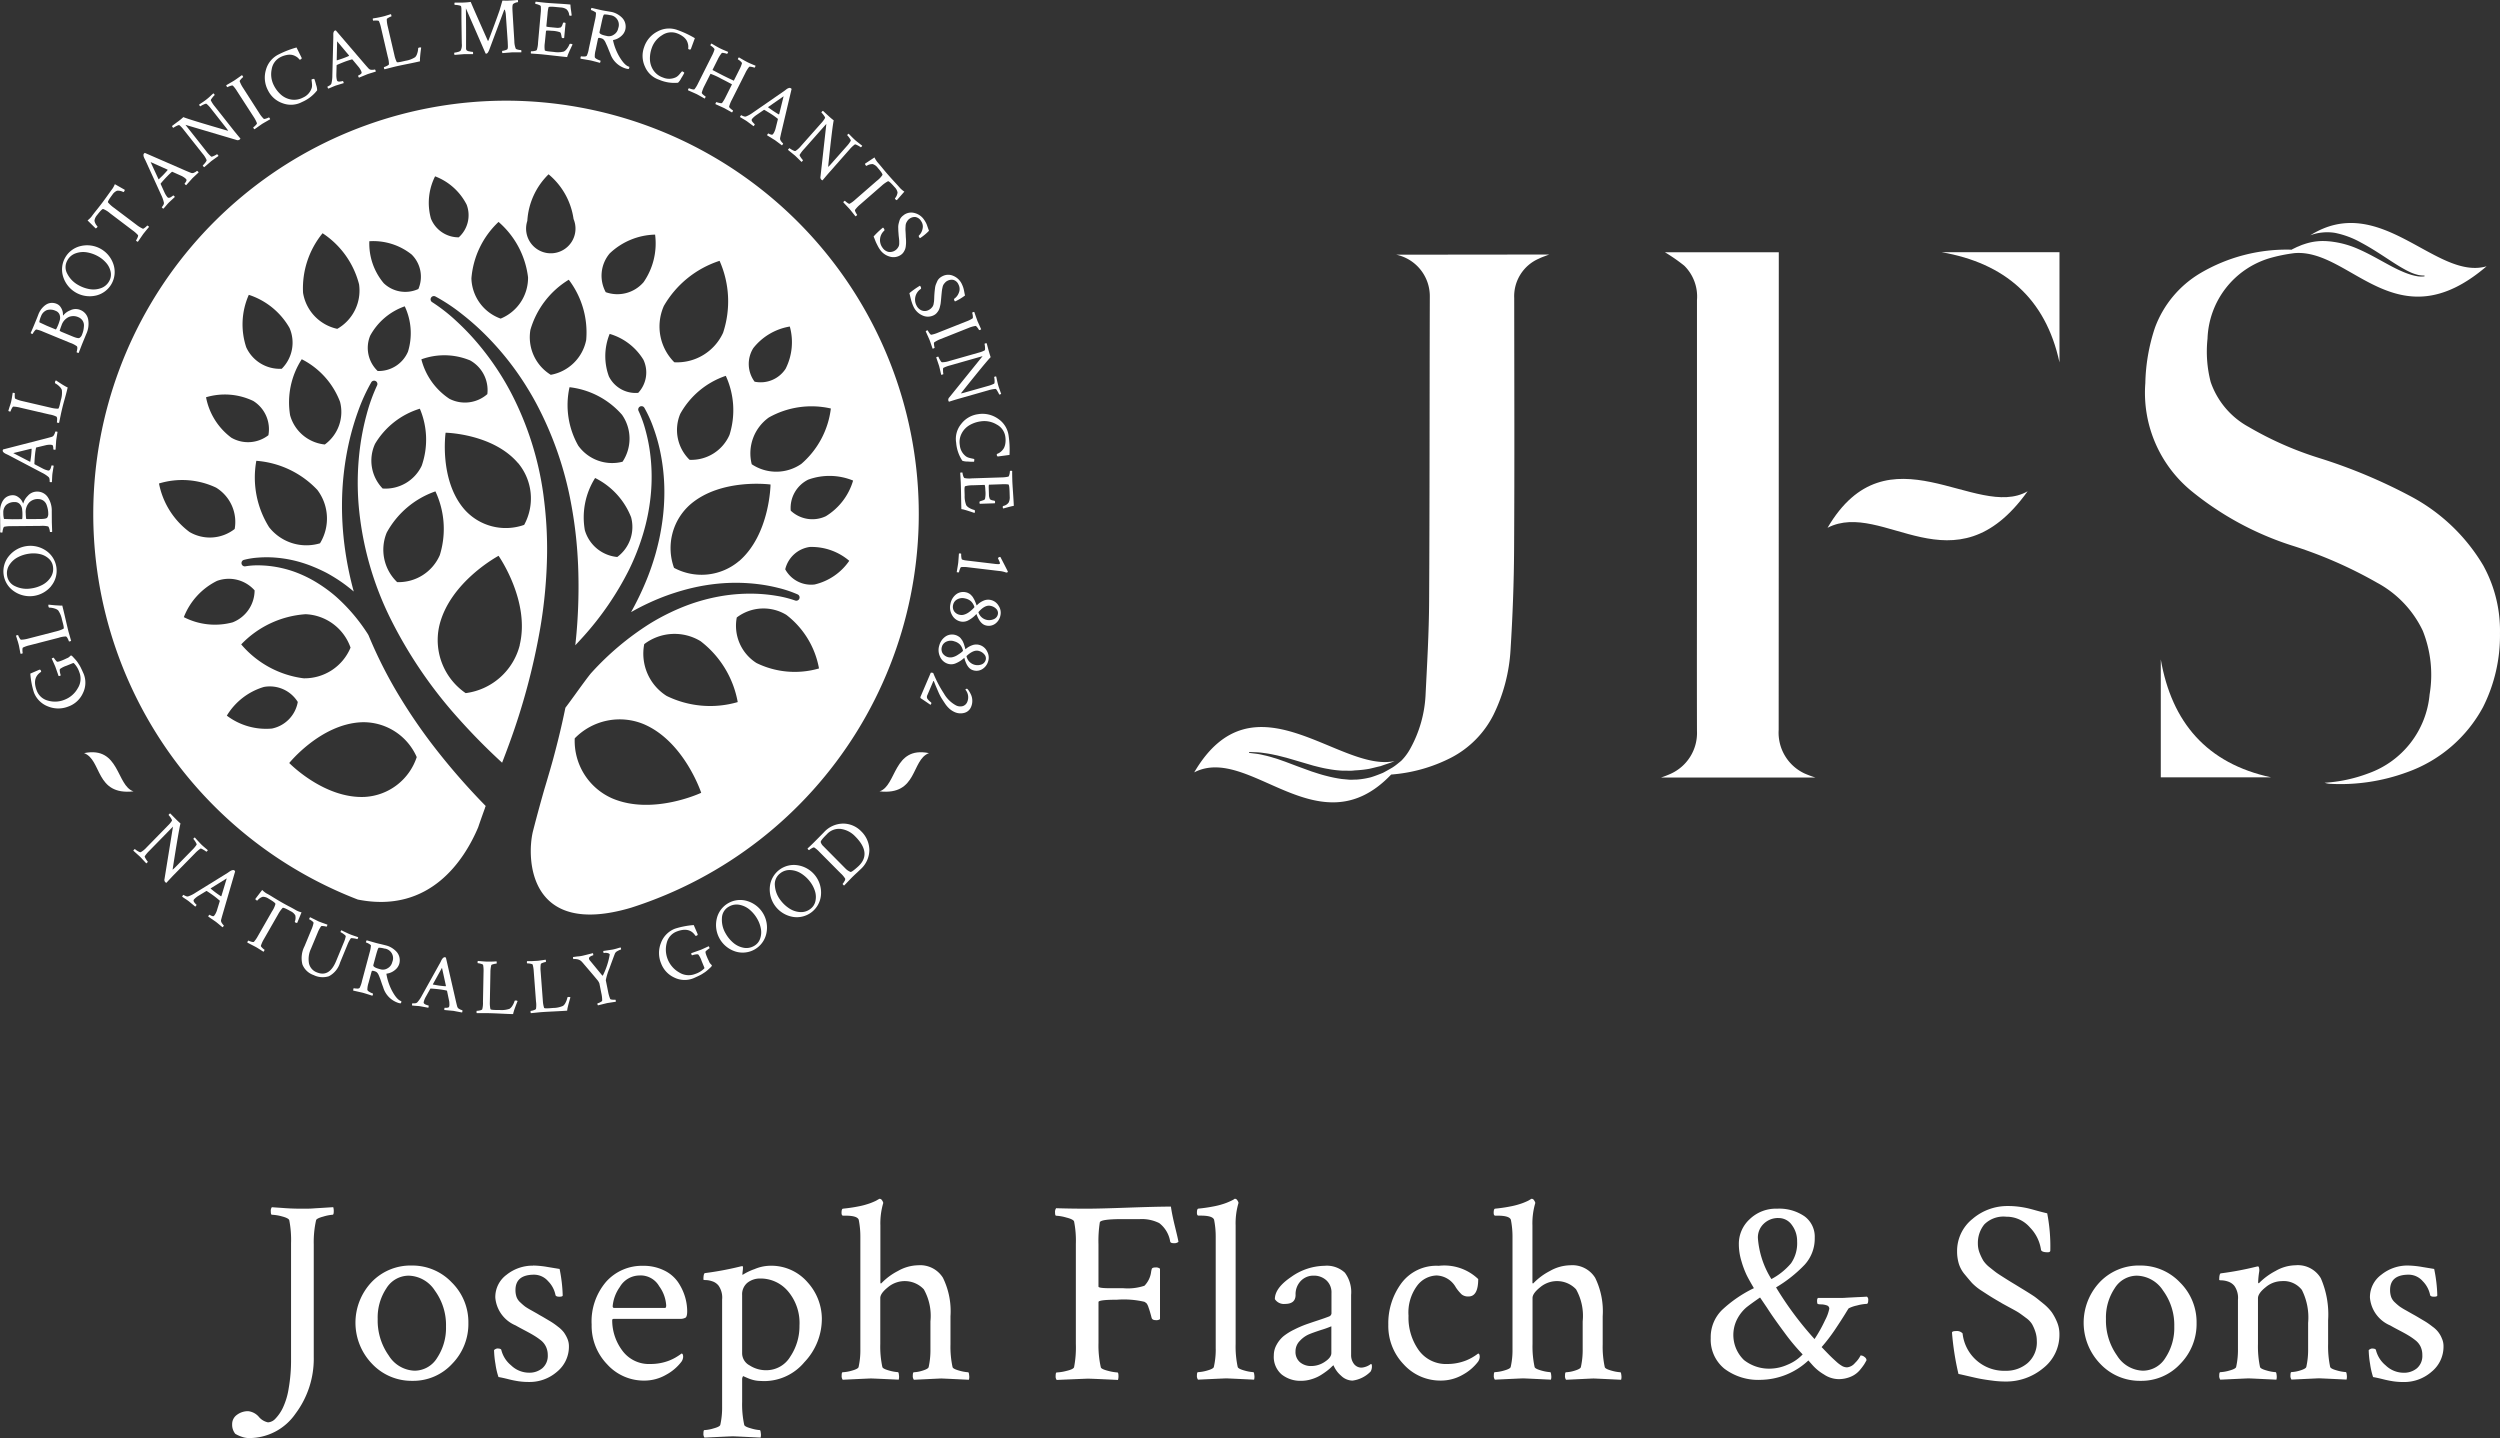 <svg xmlns="http://www.w3.org/2000/svg" width="260" height="149.556" viewBox="0 0 260 149.556">
  <rect x="0" y="0" width="260" height="149.556" fill="#333333" stroke="none"/>
  <g id="Joseph-flach-and-sons-logo" transform="translate(-62.51 -12.846)">
    <g id="Group_2" data-name="Group 2" transform="translate(86.657 137.524)">
      <g id="Group_1" data-name="Group 1" transform="translate(0 0)">
        <path id="Path_1" data-name="Path 1" d="M85.809,49.058c.363,0,.712,0,1.054-.027s.709-.042,1.1-.069l.984-.062a1.374,1.374,0,0,1,.054.408c0,.252-.039.378-.111.378a4.579,4.579,0,0,0-.972.19q-.7.188-.754.378a10.328,10.328,0,0,0-.243,2.519V64.493a9.518,9.518,0,0,1-1.912,5.9,5.839,5.839,0,0,1-4.846,2.519,2.183,2.183,0,0,1-.648-.107,3.729,3.729,0,0,1-.567-.228l-.19-.107a1.5,1.5,0,0,1-.324-1,1.175,1.175,0,0,1,.5-.975,1.907,1.907,0,0,1,1.175-.378,1.716,1.716,0,0,1,1.093.579,1.679,1.679,0,0,0,.955.583,1.125,1.125,0,0,0,.769-.378,4.262,4.262,0,0,0,.769-1.108,7.388,7.388,0,0,0,.621-2.065,16.936,16.936,0,0,0,.243-3.041V52.649a10.745,10.745,0,0,0-.186-2.4c-.057-.144-.312-.274-.769-.393a4.6,4.6,0,0,0-1.039-.168c-.072,0-.111-.118-.111-.351a.628.628,0,0,1,.109-.433c.232.018.709.049,1.429.1S85.326,49.058,85.809,49.058Z" transform="translate(-78.437 -48.032)" fill="#fff"/>
        <path id="Path_2" data-name="Path 2" d="M87.659,50.492a5.638,5.638,0,0,1,4.161,1.756,5.8,5.8,0,0,1,1.729,4.213,5.922,5.922,0,0,1-1.687,4.251,5.5,5.5,0,0,1-4.145,1.771,5.638,5.638,0,0,1-4.186-1.771,6.155,6.155,0,0,1-.054-8.491,5.594,5.594,0,0,1,4.182-1.729Zm-.3,1.054a2.727,2.727,0,0,0-2.335,1.31,5.472,5.472,0,0,0-.907,3.2,6.286,6.286,0,0,0,1.15,3.795,3.289,3.289,0,0,0,2.686,1.577,2.754,2.754,0,0,0,2.351-1.343,5.643,5.643,0,0,0,.918-3.242A6.076,6.076,0,0,0,90.064,53.1,3.345,3.345,0,0,0,87.362,51.546Z" transform="translate(-68.984 -43.554)" fill="#fff"/>
        <path id="Path_3" data-name="Path 3" d="M89.639,50.491a9.591,9.591,0,0,1,1.5.148l1.258.207a15.882,15.882,0,0,1,.324,2.754c0,.087-.117.133-.354.133s-.384-.065-.4-.19a2.821,2.821,0,0,0-.769-1.429,1.939,1.939,0,0,0-1.444-.672c-1.295,0-1.946.534-1.946,1.6a2.183,2.183,0,0,0,.111.717,1.439,1.439,0,0,0,.42.591,5.886,5.886,0,0,0,.472.408,7.847,7.847,0,0,0,.717.43c.366.21.6.336.685.393s.285.156.636.366.6.354.742.445a7.323,7.323,0,0,1,.633.457,3.127,3.127,0,0,1,.609.583,3.436,3.436,0,0,1,.366.648,1.963,1.963,0,0,1,.168.8,3.368,3.368,0,0,1-1.242,2.66A4.339,4.339,0,0,1,89.2,62.6a7.3,7.3,0,0,1-1.039-.069,10.669,10.669,0,0,1-1.12-.228c-.43-.107-.766-.18-1-.217a7.3,7.3,0,0,1-.312-1.343,9.651,9.651,0,0,1-.148-1.459.66.66,0,0,1,.324-.168q.406,0,.435.168a2.987,2.987,0,0,0,1.007,1.582,2.7,2.7,0,0,0,1.847.769,2.1,2.1,0,0,0,1.417-.472,1.7,1.7,0,0,0,.556-1.363,2.033,2.033,0,0,0-.18-.85,1.879,1.879,0,0,0-.564-.705,7.036,7.036,0,0,0-.732-.5c-.225-.138-.544-.312-.955-.529s-.72-.384-.918-.5a3.449,3.449,0,0,1-2.107-2.891,2.878,2.878,0,0,1,1.175-2.377,4.337,4.337,0,0,1,2.748-.945Z" transform="translate(-58.346 -43.553)" fill="#fff"/>
        <path id="Path_4" data-name="Path 4" d="M93.6,50.5a4.824,4.824,0,0,1,2.183.477A3.694,3.694,0,0,1,97.23,52.19a5.617,5.617,0,0,1,.727,1.511,5.372,5.372,0,0,1,.232,1.528c0,.358-.057.579-.168.663a1.116,1.116,0,0,1-.621.123H90.607c-.144,0-.217.042-.217.133a5.265,5.265,0,0,0,1.024,3.131,3.43,3.43,0,0,0,2.972,1.432,5.3,5.3,0,0,0,1.958-.366,5.038,5.038,0,0,0,.621-.3c.168-.1.321-.195.445-.282l.19-.138q.168,0,.168.354a.976.976,0,0,1-.168.484A4.961,4.961,0,0,1,96,61.829a4.522,4.522,0,0,1-2.294.609,5.131,5.131,0,0,1-3.847-1.7,5.759,5.759,0,0,1-1.607-4.119,6.333,6.333,0,0,1,1.525-4.483A5,5,0,0,1,93.6,50.5Zm-.27,1.007a2.381,2.381,0,0,0-2.149,1.2,4.061,4.061,0,0,0-.742,1.985c0,.126.054.19.168.19h5.265c.091,0,.133-.091.133-.27a3.761,3.761,0,0,0-.727-1.985A2.228,2.228,0,0,0,93.333,51.5Z" transform="translate(-50.868 -43.534)" fill="#fff"/>
        <path id="Path_5" data-name="Path 5" d="M98.111,50.5a4.99,4.99,0,0,1,4.05,1.744,5.685,5.685,0,0,1,1.459,3.711,6.536,6.536,0,0,1-1.81,4.563,5.46,5.46,0,0,1-4.1,1.973c-.27,0-.5-.012-.717-.027a3.117,3.117,0,0,1-.556-.1,3.747,3.747,0,0,1-.378-.123c-.092-.035-.207-.084-.351-.148s-.232-.1-.27-.123a.542.542,0,0,0-.107.351v2.324a10.162,10.162,0,0,0,.217,2.4q.05.189.7.363a4.115,4.115,0,0,0,.918.18c.054,0,.087.111.107.336a.956.956,0,0,1-.027.445c-1.8-.091-2.762-.133-2.888-.133s-1.09.042-2.945.133a.653.653,0,0,1-.107-.445c0-.225.034-.336.107-.336a3.95,3.95,0,0,0,.96-.18c.423-.114.651-.237.685-.363a8.182,8.182,0,0,0,.19-1.889V54.012a2.159,2.159,0,0,0-.378-1.459,1.372,1.372,0,0,0-.663-.445,2.3,2.3,0,0,0-.648-.123c-.168,0-.255-.015-.255-.054q0-.646.168-.672a32.353,32.353,0,0,0,3.726-.7,1.243,1.243,0,0,0,.138-.027q.081,0,.081.148a2.787,2.787,0,0,1-.027.363c-.018.144-.027.225-.027.243v.168a5.838,5.838,0,0,1,1.258-.609A4.3,4.3,0,0,1,98.111,50.5Zm-.865,1.326a2.087,2.087,0,0,0-1.375.445,1.56,1.56,0,0,0-.541,1.279V59.63a1.442,1.442,0,0,0,.781,1.231,3.118,3.118,0,0,0,1.7.5,2.9,2.9,0,0,0,2.537-1.432,5.673,5.673,0,0,0,.945-3.212,5.091,5.091,0,0,0-1.2-3.576,3.734,3.734,0,0,0-2.849-1.318Z" transform="translate(-42.295 -43.536)" fill="#fff"/>
        <path id="Path_6" data-name="Path 6" d="M103.019,55.581a2.785,2.785,0,0,1,2.591,1.3,7.891,7.891,0,0,1,.784,4v2.915a9.974,9.974,0,0,0,.217,2.377c.034.126.27.247.7.366a4.276,4.276,0,0,0,.918.168c.054,0,.091.107.107.324a1.05,1.05,0,0,1-.027.457q-2.7-.131-2.888-.133-.081,0-2.834.133a.65.65,0,0,1-.111-.445c0-.225.039-.336.111-.336a3.5,3.5,0,0,0,.9-.168c.388-.118.6-.24.636-.366a8.182,8.182,0,0,0,.186-1.889V61.412a5.628,5.628,0,0,0-.69-3.333,2.72,2.72,0,0,0-3.726-.217c-.529.423-.8.8-.8,1.12v4.78a10.142,10.142,0,0,0,.217,2.4c.034.126.27.247.7.366a4.32,4.32,0,0,0,.918.168c.054,0,.091.107.107.324a1.049,1.049,0,0,1-.027.457q-2.695-.124-2.878-.124-.168,0-2.945.133a.653.653,0,0,1-.107-.445c0-.225.034-.336.107-.336a4.1,4.1,0,0,0,.96-.168c.423-.118.651-.24.69-.366a8.06,8.06,0,0,0,.186-1.862V52.582a8.912,8.912,0,0,0-.168-1.726c-.091-.289-.549-.435-1.378-.435h-.243q-.168,0-.168-.3c0-.285.054-.43.168-.43.541-.054,1.039-.126,1.5-.217a7.812,7.812,0,0,0,1.078-.27,5.552,5.552,0,0,0,.663-.255,2.2,2.2,0,0,0,.378-.2L99,48.67h.054a.29.29,0,0,1,.217.148.727.727,0,0,1,.133.282,7.461,7.461,0,0,0-.3,2.351v5.912c0,.072.018.107.054.107s.045-.015.084-.054a6.457,6.457,0,0,1,1.687-1.242,4.379,4.379,0,0,1,2.089-.593Z" transform="translate(-31.691 -48.67)" fill="#fff"/>
        <path id="Path_7" data-name="Path 7" d="M104.228,49.1q1.217,0,4.213-.107t4.51-.111c.072.522.21,1.212.42,2.069s.336,1.39.363,1.6a.672.672,0,0,1-.484.138c-.237,0-.363-.065-.378-.19a3.022,3.022,0,0,0-1.135-1.9,4.05,4.05,0,0,0-2-.415h-1.81c-1.546,0-2.339.114-2.372.351a12.62,12.62,0,0,0-.138,2.267v4.4c0,.107.378.168,1.135.168h1.432a5.473,5.473,0,0,0,2.213-.255,2.519,2.519,0,0,0,.7-1.474,2.328,2.328,0,0,1,.054-.24c.018-.126.153-.19.408-.19a.643.643,0,0,1,.457.133v5.242a.625.625,0,0,1-.43.107q-.354,0-.435-.217c-.126-.484-.232-.85-.324-1.093a1.483,1.483,0,0,0-.2-.43,1.678,1.678,0,0,0-.228-.168,9.425,9.425,0,0,0-2.864-.217q-1.914,0-1.916.243V63.08a10.33,10.33,0,0,0,.243,2.519c.034.126.289.247.754.366a5.022,5.022,0,0,0,.975.168c.072,0,.107.133.107.4a1.234,1.234,0,0,1-.054.378q-2.7-.131-3.131-.133-.138,0-3.242.133a.571.571,0,0,1-.107-.4c0-.252.034-.378.107-.378a4.887,4.887,0,0,0,1.039-.168c.457-.107.717-.232.769-.378a10.914,10.914,0,0,0,.186-2.431V52.746a10.258,10.258,0,0,0-.186-2.324c-.054-.141-.321-.279-.8-.4a4.727,4.727,0,0,0-1.066-.19c-.072,0-.111-.107-.111-.324a.672.672,0,0,1,.111-.457C101.951,49.081,103.024,49.1,104.228,49.1Z" transform="translate(-15.323 -48.075)" fill="#fff"/>
        <path id="Path_8" data-name="Path 8" d="M106.728,64.278v-11.7a8.9,8.9,0,0,0-.168-1.726c-.091-.289-.549-.435-1.375-.435h-.243c-.111,0-.168-.1-.168-.3,0-.285.054-.43.168-.43q.811-.081,1.5-.217a7.891,7.891,0,0,0,1.081-.27,5.669,5.669,0,0,0,.658-.255,4.03,4.03,0,0,0,.408-.2l.107-.081h.054a.29.29,0,0,1,.217.148.671.671,0,0,1,.133.282,7.462,7.462,0,0,0-.3,2.351V63.762a10.139,10.139,0,0,0,.217,2.4c.039.126.27.247.7.366a4.319,4.319,0,0,0,.918.168c.057,0,.091.107.111.324a1.113,1.113,0,0,1-.027.457q-2.7-.131-2.891-.133-.161,0-2.942.133a.65.65,0,0,1-.111-.445c0-.225.039-.336.111-.336a4.106,4.106,0,0,0,.955-.168c.423-.118.655-.24.69-.366a8.161,8.161,0,0,0,.2-1.889Z" transform="translate(-4.441 -48.67)" fill="#fff"/>
        <path id="Path_9" data-name="Path 9" d="M112.139,50.505a2.76,2.76,0,0,1,2.134.717,3.383,3.383,0,0,1,.648,2.309V59.77a1.483,1.483,0,0,0,.3.945.977.977,0,0,0,.811.378,1.847,1.847,0,0,0,.945-.378c.072,0,.107.072.107.217a1.053,1.053,0,0,1-.133.567,3.2,3.2,0,0,1-1.889.945,1.751,1.751,0,0,1-1.189-.514,2.854,2.854,0,0,1-.784-1.081,1.035,1.035,0,0,0-.2.168,4.893,4.893,0,0,1-.472.408,8.108,8.108,0,0,1-.69.472,3.921,3.921,0,0,1-.918.4,3.526,3.526,0,0,1-1.066.168,3.125,3.125,0,0,1-2.05-.663,2.409,2.409,0,0,1-.811-1.985,2.241,2.241,0,0,1,.3-1.12,3.072,3.072,0,0,1,.7-.865,5.943,5.943,0,0,1,1.108-.69,11.417,11.417,0,0,1,1.2-.526c.336-.118.769-.267,1.31-.445s.918-.316,1.135-.4a.379.379,0,0,0,.243-.408V53.348A1.692,1.692,0,0,0,112.332,52a1.9,1.9,0,0,0-1.294-.472,1.812,1.812,0,0,0-1.352.552,1.988,1.988,0,0,0-.541,1.444c0,.633-.366.945-1.1.945a1.111,1.111,0,0,1-1.054-.5q0-1.16,1.7-2.309A6.123,6.123,0,0,1,112.139,50.505Zm-2.534,10.03a1.773,1.773,0,0,0,1.189.393,2.519,2.519,0,0,0,1.4-.445c.453-.3.672-.6.672-.907V56.795a9.793,9.793,0,0,1-1.054.378c-.556.183-.994.336-1.311.472a2.854,2.854,0,0,0-.918.672,1.538,1.538,0,0,0-.445,1.093A1.4,1.4,0,0,0,109.605,60.535Z" transform="translate(1.448 -43.539)" fill="#fff"/>
        <path id="Path_10" data-name="Path 10" d="M115.243,50.514a5.1,5.1,0,0,1,4.107,1.378c0,1.207-.336,1.81-1,1.81a1.086,1.086,0,0,1-.705-.2,4.246,4.246,0,0,1-.621-.742,2.388,2.388,0,0,0-2-1.242,2.626,2.626,0,0,0-2.015,1.051,4.683,4.683,0,0,0-.907,3.131,5.828,5.828,0,0,0,1.066,3.593,3.476,3.476,0,0,0,2.957,1.432,5.3,5.3,0,0,0,1.958-.366,5.038,5.038,0,0,0,.621-.3c.168-.1.321-.195.445-.282l.19-.138q.168,0,.168.354a.976.976,0,0,1-.168.484,4.987,4.987,0,0,1-1.592,1.363,4.545,4.545,0,0,1-2.3.609,5.131,5.131,0,0,1-3.848-1.687A5.759,5.759,0,0,1,110,56.644a7.022,7.022,0,0,1,1.352-4.308A4.533,4.533,0,0,1,115.243,50.514Z" transform="translate(10.237 -43.547)" fill="#fff"/>
        <path id="Path_11" data-name="Path 11" d="M120.83,55.581a2.79,2.79,0,0,1,2.591,1.3,7.924,7.924,0,0,1,.784,4v2.915a9.976,9.976,0,0,0,.217,2.377c.034.126.267.247.7.366a4.277,4.277,0,0,0,.918.168c.054,0,.087.107.107.324a1.049,1.049,0,0,1-.027.457q-2.7-.131-2.888-.133-.086,0-2.838.133a.653.653,0,0,1-.107-.445c0-.225.034-.336.107-.336a3.5,3.5,0,0,0,.907-.168c.385-.118.6-.24.633-.366a8.163,8.163,0,0,0,.19-1.889V61.412a5.628,5.628,0,0,0-.69-3.333,2.72,2.72,0,0,0-3.726-.217c-.529.423-.8.8-.8,1.12v4.78a10.142,10.142,0,0,0,.217,2.4c.034.126.267.247.7.366a4.278,4.278,0,0,0,.918.168c.054,0,.091.107.107.324a1.048,1.048,0,0,1-.027.457q-2.7-.131-2.888-.133c-.111,0-1.09.045-2.945.133a.653.653,0,0,1-.107-.445c0-.225.034-.336.107-.336a4.1,4.1,0,0,0,.96-.168q.635-.178.685-.366a7.831,7.831,0,0,0,.19-1.862V52.582a8.911,8.911,0,0,0-.168-1.726c-.091-.289-.552-.435-1.378-.435h-.243q-.168,0-.168-.3c0-.285.054-.43.168-.43.541-.054,1.039-.126,1.5-.217a7.81,7.81,0,0,0,1.078-.27,5.553,5.553,0,0,0,.663-.255,2.2,2.2,0,0,0,.378-.2l.138-.081h.054a.28.28,0,0,1,.213.148.739.739,0,0,1,.138.282,7.461,7.461,0,0,0-.3,2.351v5.912c0,.072.018.107.054.107s.045-.015.081-.054a6.524,6.524,0,0,1,1.687-1.242A4.4,4.4,0,0,1,120.83,55.581Z" transform="translate(18.328 -48.67)" fill="#fff"/>
        <path id="Path_12" data-name="Path 12" d="M125.705,48.942a4.639,4.639,0,0,1,2.854.8,2.624,2.624,0,0,1,1.054,2.228,4.02,4.02,0,0,1-1.054,2.807,13.906,13.906,0,0,1-2.967,2.351,34.545,34.545,0,0,0,4,5.373,14.551,14.551,0,0,0,1.1-1.969,4.292,4.292,0,0,0,.435-1.189A.349.349,0,0,0,130.87,59a1.889,1.889,0,0,0-.579-.107,1.343,1.343,0,0,1-.378-.042.711.711,0,0,1-.054-.324.433.433,0,0,1,.081-.3h2.134c.27,0,.552,0,.85-.027l1.054-.054c.4-.018.757-.034,1.066-.054a.385.385,0,0,1,.133.351c0,.27-.054.4-.168.4a4.584,4.584,0,0,0-1.007.168,3.387,3.387,0,0,0-.865.3q-.024.029-.378.606t-1.024,1.582a18.326,18.326,0,0,1-1.405,1.837c.415.435.705.732.865.892s.378.366.648.609a3.417,3.417,0,0,0,.648.484,1.1,1.1,0,0,0,.487.123,1.231,1.231,0,0,0,.823-.457,2.835,2.835,0,0,0,.583-.784.646.646,0,0,1,.415.168A.432.432,0,0,1,135,64.7c-.072.141-.156.285-.243.43a6.56,6.56,0,0,1-.472.621,2.483,2.483,0,0,1-.918.663,3.217,3.217,0,0,1-1.31.255,2.807,2.807,0,0,1-1.486-.487,4.923,4.923,0,0,1-1.189-.972l-.43-.484a7.388,7.388,0,0,1-4.914,2.015,5.85,5.85,0,0,1-3.821-1.158,3.894,3.894,0,0,1-1.42-3.19,3.954,3.954,0,0,1,1.189-2.93,13.265,13.265,0,0,1,3.3-2.255c-.336-.576-.6-1.039-.769-1.39a9.693,9.693,0,0,1-.526-1.417,6.077,6.077,0,0,1-.27-1.756,3.474,3.474,0,0,1,1.135-2.618A3.927,3.927,0,0,1,125.705,48.942Zm2.648,15.15a21.54,21.54,0,0,1-1.894-2.27c-.735-.991-1.343-1.847-1.8-2.564l-.732-1.081q-.972.672-1.432,1.039a4.081,4.081,0,0,0-.9,1.12,3.622,3.622,0,0,0,.663,4.35,4.2,4.2,0,0,0,2.728.892,4.634,4.634,0,0,0,1.795-.408,4.491,4.491,0,0,0,1.58-1.078Zm-2.519-14.179a2.131,2.131,0,0,0-1.511.583,1.959,1.959,0,0,0-.621,1.5,9.3,9.3,0,0,0,1.405,4.266,6.916,6.916,0,0,0,2.038-1.634,3.66,3.66,0,0,0,.636-2.282,2.759,2.759,0,0,0-.541-1.7,1.666,1.666,0,0,0-1.4-.73Z" transform="translate(34.972 -47.917)" fill="#fff"/>
        <path id="Path_13" data-name="Path 13" d="M125.925,53.625a4.263,4.263,0,0,1,1.6-3.417,5.573,5.573,0,0,1,3.694-1.343,8.67,8.67,0,0,1,1.12.069c.351.045.64.1.865.148s.549.138.972.255.8.213,1.12.285a18.139,18.139,0,0,1,.324,3.862c0,.126-.087.19-.27.19-.43,0-.672-.091-.7-.27a4.169,4.169,0,0,0-1.147-2.309,3.209,3.209,0,0,0-2.471-1.12,2.811,2.811,0,0,0-2.282.808,3.057,3.057,0,0,0-.663,2,2.643,2.643,0,0,0,.19.987,5.378,5.378,0,0,0,.378.781,3.069,3.069,0,0,0,.69.717c.336.27.576.462.727.567s.462.306.918.594.754.468.88.541c.091.054.4.247.945.579s.91.568,1.108.7.5.381.93.732a5.038,5.038,0,0,1,.918.93,5.518,5.518,0,0,1,.541,1.007,3.19,3.19,0,0,1,.255,1.258,4.389,4.389,0,0,1-1.687,3.551,6.031,6.031,0,0,1-3.954,1.39,10.454,10.454,0,0,1-1.378-.1c-.484-.06-.892-.126-1.216-.186s-.732-.156-1.227-.27-.839-.195-1.039-.232a28.9,28.9,0,0,1-.672-4.293c0-.107.141-.168.43-.168a.8.8,0,0,1,.672.243A4.347,4.347,0,0,0,130.973,66a3.413,3.413,0,0,0,2.293-.808,2.854,2.854,0,0,0,.949-2.3,3.022,3.022,0,0,0-.168-1,4.234,4.234,0,0,0-.336-.759,2.327,2.327,0,0,0-.621-.633q-.446-.337-.685-.5c-.159-.111-.462-.282-.892-.514s-.732-.4-.892-.487c-.522-.306-.888-.522-1.093-.648s-.549-.346-1.029-.66a5.513,5.513,0,0,1-1.039-.839q-.321-.366-.754-.892a3.174,3.174,0,0,1-.609-1.12,4.468,4.468,0,0,1-.173-1.219Z" transform="translate(53.466 -48.116)" fill="#fff"/>
        <path id="Path_14" data-name="Path 14" d="M134.844,50.492A5.638,5.638,0,0,1,139,52.248a5.8,5.8,0,0,1,1.726,4.213,5.922,5.922,0,0,1-1.687,4.251,5.5,5.5,0,0,1-4.145,1.771,5.636,5.636,0,0,1-4.186-1.771,6.155,6.155,0,0,1-.054-8.491,5.594,5.594,0,0,1,4.186-1.729Zm-.3,1.054a2.723,2.723,0,0,0-2.335,1.31,5.472,5.472,0,0,0-.907,3.2,6.287,6.287,0,0,0,1.15,3.795,3.289,3.289,0,0,0,2.686,1.577,2.754,2.754,0,0,0,2.351-1.343,5.643,5.643,0,0,0,.918-3.242,6.076,6.076,0,0,0-1.162-3.741,3.344,3.344,0,0,0-2.7-1.555Z" transform="translate(63.571 -43.554)" fill="#fff"/>
        <path id="Path_15" data-name="Path 15" d="M140.6,50.489a2.77,2.77,0,0,1,2.648,1.352,9.428,9.428,0,0,1,.757,4.365v2.456a10.385,10.385,0,0,0,.213,2.4c.039.126.27.247.705.366a4.238,4.238,0,0,0,.918.168c.054,0,.087.107.107.324a1.112,1.112,0,0,1-.027.457q-2.7-.131-2.891-.133l-2.834.133a.653.653,0,0,1-.107-.445c0-.225.034-.336.107-.336a3.5,3.5,0,0,0,.907-.168c.384-.118.6-.24.633-.366a8.167,8.167,0,0,0,.19-1.889V56.485a6.38,6.38,0,0,0-.648-3.429,2.4,2.4,0,0,0-2.107-.918,2.631,2.631,0,0,0-1.661.633c-.534.423-.8.808-.8,1.15v4.75a10.391,10.391,0,0,0,.213,2.4c.039.126.27.247.705.366a4.237,4.237,0,0,0,.918.168c.054,0,.087.107.107.324a1.112,1.112,0,0,1-.027.457c-1.8-.087-2.762-.133-2.891-.133s-1.086.045-2.942.133a.65.65,0,0,1-.111-.445c0-.225.039-.336.111-.336a4.071,4.071,0,0,0,.955-.168c.426-.118.655-.24.69-.366a8.159,8.159,0,0,0,.19-1.889v-5.1a2.159,2.159,0,0,0-.378-1.459,1.446,1.446,0,0,0-.663-.445,2.324,2.324,0,0,0-.648-.123c-.168,0-.259-.015-.259-.054,0-.43.057-.655.168-.672a32.344,32.344,0,0,0,3.716-.7,1.237,1.237,0,0,0,.138-.027c.072,0,.114.076.133.228a.958.958,0,0,1,0,.336,8.656,8.656,0,0,0-.107,1.081c0,.072.015.107.054.107s.045-.015.081-.054a6.926,6.926,0,0,1,1.687-1.227A4.261,4.261,0,0,1,140.6,50.489Z" transform="translate(73.972 -43.578)" fill="#fff"/>
        <path id="Path_16" data-name="Path 16" d="M140.822,50.491a9.634,9.634,0,0,1,1.5.148l1.253.207A15.177,15.177,0,0,1,143.9,53.6c0,.087-.114.133-.351.133s-.384-.065-.4-.19a2.819,2.819,0,0,0-.769-1.429,1.944,1.944,0,0,0-1.444-.672q-1.949,0-1.946,1.6a2.173,2.173,0,0,0,.111.717,1.427,1.427,0,0,0,.415.591,5.1,5.1,0,0,0,.477.408,7.6,7.6,0,0,0,.712.43l.69.393c.072.034.285.156.636.366s.6.354.742.445.354.24.633.457a2.67,2.67,0,0,1,.972,1.231,1.9,1.9,0,0,1,.168.8,3.358,3.358,0,0,1-1.242,2.66,4.322,4.322,0,0,1-2.915,1.066,7.294,7.294,0,0,1-1.039-.069,10.667,10.667,0,0,1-1.12-.228c-.435-.107-.766-.18-1.007-.217a7.7,7.7,0,0,1-.309-1.343,9.645,9.645,0,0,1-.148-1.459.66.66,0,0,1,.324-.168c.27,0,.415.054.43.168a3,3,0,0,0,1.007,1.582,2.7,2.7,0,0,0,1.847.769,2.1,2.1,0,0,0,1.417-.472,1.694,1.694,0,0,0,.552-1.363,2.029,2.029,0,0,0-.168-.85,1.847,1.847,0,0,0-.568-.705,6.632,6.632,0,0,0-.727-.5c-.225-.138-.544-.312-.96-.529s-.72-.384-.918-.5a3.455,3.455,0,0,1-2.107-2.891,2.883,2.883,0,0,1,1.175-2.377A4.328,4.328,0,0,1,140.822,50.491Z" transform="translate(85.432 -43.554)" fill="#fff"/>
      </g>
    </g>
    <g id="Group_13" data-name="Group 13" transform="translate(62.51 12.846)">
      <g id="Group_9" data-name="Group 9" transform="translate(124.207 23.195)">
        <g id="Group_3" data-name="Group 3" transform="translate(100.515 45.388)">
          <path id="Path_17" data-name="Path 17" d="M285.3,48.123h11.462C290.08,46.68,286.438,42.4,285.3,35.866Z" transform="translate(-285.3 -35.866)" fill="#fff"/>
        </g>
        <g id="Group_4" data-name="Group 4" transform="translate(0 3.286)">
          <path id="Path_18" data-name="Path 18" d="M248.622,11.711a4.414,4.414,0,0,1,3.487,4.394c-.032,10.564-.01,21.13-.072,31.693-.018,3.266-.212,6.53-.374,9.79a12.81,12.81,0,0,1-1.6,5.521,5.576,5.576,0,0,1-.935,1.247l-.24.193a5.814,5.814,0,0,1-.672.5c-.285.168-.613.354-.981.549-.378.153-.792.319-1.244.458a8.229,8.229,0,0,1-1.471.243c-.259,0-.521.029-.786.012l-.8-.074a13.637,13.637,0,0,1-1.583-.321c-.524-.124-1.027-.3-1.526-.457l-1.434-.522-1.326-.5c-.423-.143-.819-.3-1.2-.4a10.3,10.3,0,0,0-1.028-.274,6.845,6.845,0,0,0-.806-.153l-.712-.087v-.091l.727.025a7.422,7.422,0,0,1,.839.084,10.71,10.71,0,0,1,1.068.188c.395.072.8.195,1.246.3l1.365.4,1.449.425c.5.123,1,.26,1.5.336a10.719,10.719,0,0,0,1.511.183c.247,0,.494,0,.734.008s.477-.034.709-.045a11.3,11.3,0,0,0,1.335-.154c.418-.092.814-.2,1.185-.28.351-.129.682-.235.979-.336a4.3,4.3,0,0,0,.478-.19c-5.729,1.239-14.656-9.369-20.838,1.175,5.739-2.967,12.957,8.115,20.484.225a16.362,16.362,0,0,0,6.212-1.743,10.173,10.173,0,0,0,4.428-4.469,17.628,17.628,0,0,0,1.776-6.771c.217-3.476.351-6.963.369-10.447.05-8.711.02-17.423.012-26.134a4.255,4.255,0,0,1,2.572-4.093c.336-.168.688-.277,1.071-.426Z" transform="translate(-227.616 -11.704)" fill="#fff"/>
        </g>
        <g id="Group_5" data-name="Group 5" transform="translate(48.533 3.042)">
          <path id="Path_19" data-name="Path 19" d="M271.539,66.192H255.468q.513-.169,1.007-.39a4.657,4.657,0,0,0,2.738-4.458c-.017-6.5,0-13,0-19.5v-25.3a4.508,4.508,0,0,0-1.318-3.581,17.65,17.65,0,0,0-2.015-1.4h11.842v.756q0,24.463-.012,48.924a4.681,4.681,0,0,0,2.707,4.533,10.849,10.849,0,0,0,1.123.416" transform="translate(-255.468 -11.564)" fill="#fff"/>
        </g>
        <g id="Group_6" data-name="Group 6" transform="translate(77.722 3.034)">
          <path id="Path_20" data-name="Path 20" d="M284.477,11.559V23.021c-1.442-6.682-5.72-10.324-12.257-11.462Z" transform="translate(-272.22 -11.559)" fill="#fff"/>
        </g>
        <g id="Group_7" data-name="Group 7" transform="translate(98.869 0)">
          <path id="Path_21" data-name="Path 21" d="M319.585,45.512a19.266,19.266,0,0,0-7.646-7.3,55.307,55.307,0,0,0-9.473-3.957,35.178,35.178,0,0,1-7.312-3.224,8.45,8.45,0,0,1-3.966-4.686,12.655,12.655,0,0,1-.326-4.506,9.05,9.05,0,0,1,6.5-8.377,16.959,16.959,0,0,1,2.544-.514c5.863-.487,10.608,9.4,19.98,1.368-5.237,1.528-11.029-7.812-18.343-3.219a4.828,4.828,0,0,1,1.189-.285,5.057,5.057,0,0,1,1.373.027,9.247,9.247,0,0,1,2.71,1.007c1.709.907,3.214,2.052,4.436,2.728A8.261,8.261,0,0,0,312.1,15a4.745,4.745,0,0,0,.693.22,2.572,2.572,0,0,0,.465.057h.168v.091l-.168.01a2.894,2.894,0,0,1-.49-.012,5.137,5.137,0,0,1-.744-.168,8.381,8.381,0,0,1-.92-.344c-1.328-.557-2.915-1.62-4.61-2.351a9.608,9.608,0,0,0-2.537-.727,7.638,7.638,0,0,0-1.175-.086,5.985,5.985,0,0,0-1.051.107,6.4,6.4,0,0,0-.882.243c-.267.079-.48.2-.672.262-.242.123-.415.2-.5.245l-.05.044a17.671,17.671,0,0,0-9.506,2.438,11.013,11.013,0,0,0-4.728,5.677,19.432,19.432,0,0,0-1,5.756,13.217,13.217,0,0,0,4.846,11.269,31.9,31.9,0,0,0,10.349,5.61,45.357,45.357,0,0,1,8.919,3.892,11.061,11.061,0,0,1,4.74,4.987,12.363,12.363,0,0,1,.71,6.629,9.622,9.622,0,0,1-6.357,8.2,15.485,15.485,0,0,1-4.562.981,2.13,2.13,0,0,0,.588.111,20.054,20.054,0,0,0,7.984-1.206,14.461,14.461,0,0,0,7.908-6.78,16.526,16.526,0,0,0,1.758-7.681,14.01,14.01,0,0,0-1.691-6.954Z" transform="translate(-284.355 -9.818)" fill="#fff"/>
        </g>
        <g id="Group_8" data-name="Group 8" transform="translate(65.857 26.612)">
          <path id="Path_22" data-name="Path 22" d="M265.41,30.174c5.794-3,13.18,6.864,20.81-3.8-5.317,3.079-14.55-6.884-20.81,3.8" transform="translate(-265.41 -25.09)" fill="#fff"/>
        </g>
      </g>
      <g id="Group_12" data-name="Group 12" transform="translate(0 0)">
        <g id="Group_10" data-name="Group 10" transform="translate(8.744 78.232)">
          <path id="Path_23" data-name="Path 23" d="M218.616,44.98c-1.874.71-1.137,4.422-5.139,3.978,1.795-.584,1.415-4.738,5.139-3.978" transform="translate(-130.748 -44.888)" fill="#fff"/>
          <path id="Path_24" data-name="Path 24" d="M166,44.98c1.874.71,1.137,4.422,5.141,3.978-1.8-.584-1.417-4.738-5.141-3.978" transform="translate(-166 -44.888)" fill="#fff"/>
        </g>
        <path id="Path_25" data-name="Path 25" d="M209.527,6a42.982,42.982,0,0,0-15.462,83.085c7.555,1.5,11.115-4.211,12.512-7.51q.336-.987.7-1.983l.054-.2v.054l.032-.092a69.826,69.826,0,0,1-5.729-6.625c-1.075-1.424-2.084-2.9-3-4.386a46.414,46.414,0,0,1-3.459-6.748c-.035-.062-.064-.114-.087-.148a18.619,18.619,0,0,0-3.289-3.862,14.669,14.669,0,0,0-1.3-1.007c-.191-.133-.385-.26-.583-.383a12.679,12.679,0,0,0-2.468-1.207,11.635,11.635,0,0,0-2.5-.586,11.192,11.192,0,0,0-1.289-.077,7.515,7.515,0,0,0-1.276.1.344.344,0,1,1-.149-.672,7.9,7.9,0,0,1,1.39-.227,11.548,11.548,0,0,1,1.4-.032,12.738,12.738,0,0,1,2.76.42,13.578,13.578,0,0,1,1.7.579c.376.154.747.326,1.1.5s.646.348.942.526l.055.034c.413.252.816.524,1.2.811.287.215.571.442.858.685a35.236,35.236,0,0,1-.954-4.74c-.094-.732-.168-1.486-.212-2.245-.042-.7-.06-1.357-.057-2a29.986,29.986,0,0,1,.742-6.588,27.085,27.085,0,0,1,.93-3.17,18.838,18.838,0,0,1,1.37-3.01.343.343,0,0,1,.606.321,18.032,18.032,0,0,0-1.076,2.979,26.044,26.044,0,0,0-.645,3.1,28.454,28.454,0,0,0-.2,6.3,32.843,32.843,0,0,0,3.387,12.012,46.411,46.411,0,0,0,7.052,10.3,63.844,63.844,0,0,0,4.486,4.543c.228-.591.465-1.212.7-1.859a69.26,69.26,0,0,0,3.264-12.127,50.13,50.13,0,0,0,.714-7.812,41.28,41.28,0,0,0-.217-4.663c-.047-.463-.107-.945-.168-1.427a32.442,32.442,0,0,0-3.338-10.534,28.407,28.407,0,0,0-3.526-5.232,25.88,25.88,0,0,0-2.2-2.288,17.861,17.861,0,0,0-2.493-1.949.341.341,0,1,1,.336-.594A18.752,18.752,0,0,1,204.9,28.2a26.469,26.469,0,0,1,2.475,2.193,29.952,29.952,0,0,1,4.132,5.185c.049.077.094.153.141.23l.062.1c.311.5.613,1.028.895,1.551a35.957,35.957,0,0,1,3.657,10.542,44.341,44.341,0,0,1,.635,5c.059.853.1,1.741.111,2.639a55.707,55.707,0,0,1-.2,5.709c-.035.4-.077.826-.129,1.291.292-.309.559-.6.808-.875a31.488,31.488,0,0,0,4.783-6.986,24.18,24.18,0,0,0,1.068-2.53c.133-.371.255-.74.364-1.1a21.1,21.1,0,0,0,.858-4.5,19.224,19.224,0,0,0-.138-4.266,17.3,17.3,0,0,0-.437-2.1,11.942,11.942,0,0,0-.725-2.015.343.343,0,0,1,.606-.321,12.794,12.794,0,0,1,.939,2.065,18.125,18.125,0,0,1,.638,2.171,20.551,20.551,0,0,1,.5,4.508,22.257,22.257,0,0,1-.192,2.918c-.085.653-.2,1.312-.335,1.95-.128.586-.272,1.16-.43,1.709l-.03.1c-.223.757-.482,1.511-.772,2.241a30.294,30.294,0,0,1-1.706,3.583c.3-.168.6-.336.9-.489.65-.336,1.325-.646,2-.923l.092-.037c.494-.2,1.007-.386,1.548-.559.583-.188,1.175-.356,1.781-.5a20.433,20.433,0,0,1,2.686-.45,19.127,19.127,0,0,1,4.228.05,16.978,16.978,0,0,1,2.074.388h0a11.973,11.973,0,0,1,2.006.672.343.343,0,0,1-.26.635,11.3,11.3,0,0,0-1.924-.482,16.418,16.418,0,0,0-1.981-.21,17.978,17.978,0,0,0-3.959.27,19.563,19.563,0,0,0-4.078,1.212c-.319.133-.65.28-.984.44a22.559,22.559,0,0,0-2.243,1.224,29.312,29.312,0,0,0-6.019,5.077c-.243.267-1.044,1.365-1.679,2.246-.4.552-.782,1.076-1.016,1.38q-.16.784-.336,1.563c-.285,1.269-.6,2.518-.927,3.729-.183.672-.384,1.363-.581,2.027-.112.383-.223.762-.336,1.13-.3,1.044-.584,2.079-.85,3.076q-.183.69-.358,1.377c-.646,2.767-.468,11.066,10.227,7.891A42.982,42.982,0,0,0,209.527,6Zm25.662,25.739a6.118,6.118,0,0,1,3.8-2.25,6.12,6.12,0,0,1-.437,4.394,3.1,3.1,0,0,1-3.224,1.343,3.1,3.1,0,0,1-.138-3.487ZM213.9,13.656a7.387,7.387,0,0,1,2.6,4.654,2.569,2.569,0,1,1-4.81.195,7.388,7.388,0,0,1,2.211-4.849Zm-18.65,6.963A6.4,6.4,0,0,1,199.66,22a3.244,3.244,0,0,1,.7,3.586,3.244,3.244,0,0,1-3.6-.6,6.406,6.406,0,0,1-1.5-4.367Zm-12.525,5.573a7.566,7.566,0,0,1,4.234,3.445,3.838,3.838,0,0,1-.809,4.245,3.835,3.835,0,0,1-3.694-2.238,7.571,7.571,0,0,1,.269-5.452Zm-9.342,19.621a8.25,8.25,0,0,1,5.939.431,4.182,4.182,0,0,1,1.933,4.3,4.184,4.184,0,0,1-4.7.312,8.252,8.252,0,0,1-3.17-5.04ZM185.123,71.3a6.758,6.758,0,0,1-4.684-1.343,6.752,6.752,0,0,1,3.853-2.984,3.42,3.42,0,0,1,3.526,1.561A3.422,3.422,0,0,1,185.123,71.3Zm15.066,2.967a6.044,6.044,0,0,1-5.406,4.142c-4.238.195-7.853-3.526-7.853-3.526s3.257-4.043,7.493-4.238a6.044,6.044,0,0,1,5.766,3.623ZM188.615,59.407a5.185,5.185,0,0,1,4.691,3.476,5.183,5.183,0,0,1-4.893,3.19,10.225,10.225,0,0,1-6.478-3.526,10.229,10.229,0,0,1,6.679-3.138Zm-5.287-2.48a3.586,3.586,0,0,1-2.287,3.328,7.077,7.077,0,0,1-5.074-.542,7.077,7.077,0,0,1,3.444-3.768,3.585,3.585,0,0,1,3.917.984Zm-2.451-15.9a6.82,6.82,0,0,1-2.6-4.182,6.829,6.829,0,0,1,4.909.384,3.46,3.46,0,0,1,1.577,3.563,3.457,3.457,0,0,1-3.89.237Zm9.255,11.006a4.931,4.931,0,0,1-5.3-1.679,9.738,9.738,0,0,1-1.325-6.9,9.738,9.738,0,0,1,6.342,3.022,4.935,4.935,0,0,1,.282,5.554Zm.489-10.277a4.184,4.184,0,0,1-3.6-3.034,8.257,8.257,0,0,1,1.211-5.831,8.252,8.252,0,0,1,3.981,4.428,4.184,4.184,0,0,1-1.588,4.441Zm1.3-12.027a4.584,4.584,0,0,1-3.554-3.742,9.04,9.04,0,0,1,2.03-6.2,9.035,9.035,0,0,1,3.793,5.306,4.582,4.582,0,0,1-2.268,4.639Zm3.423.72a6.548,6.548,0,0,1,3.6-3.061,6.548,6.548,0,0,1,.336,4.711,3.316,3.316,0,0,1-3.153,2.015,3.321,3.321,0,0,1-.782-3.664Zm.5,11.258a8.227,8.227,0,0,1,4.668-3.672,8.235,8.235,0,0,1,.193,5.935,4.172,4.172,0,0,1-4.06,2.366,4.172,4.172,0,0,1-.8-4.627Zm2.307,14.362a4.668,4.668,0,0,1-1.085-5.144,9.206,9.206,0,0,1,5.067-4.292,9.2,9.2,0,0,1,.458,6.625,4.669,4.669,0,0,1-4.448,2.812Zm12.76,6.526a6.691,6.691,0,0,1-5.633,5.02,6.688,6.688,0,0,1-2.738-7.018c1.091-4.565,6.16-7.263,6.16-7.263s3.3,4.7,2.2,9.263Zm-.185-18.912a5.74,5.74,0,0,1,.636,6.434,5.737,5.737,0,0,1-6.249-1.649c-2.613-3.061-1.921-7.937-1.921-7.937s4.906.091,7.524,3.153ZM205.7,32.99a3.536,3.536,0,0,1,1.833,3.526,3.526,3.526,0,0,1-3.952.485,6.98,6.98,0,0,1-2.91-4.1,6.971,6.971,0,0,1,5.025.094Zm-1.135-12.777a3.1,3.1,0,0,1-2.9-1.953,6.125,6.125,0,0,1,.433-4.392,6.12,6.12,0,0,1,3.284,2.95,3.1,3.1,0,0,1-.823,3.395Zm4.345,8.45a4.582,4.582,0,0,1-3.034-4.177,9.045,9.045,0,0,1,2.822-5.876,9.043,9.043,0,0,1,3.068,5.759,4.582,4.582,0,0,1-2.859,4.3Zm3.113,1.132A9.052,9.052,0,0,1,216,24.622a9.048,9.048,0,0,1,1.813,6.269,4.585,4.585,0,0,1-3.684,3.62,4.585,4.585,0,0,1-2.11-4.716ZM217,41.9a8.553,8.553,0,0,1-.92-6.1,8.546,8.546,0,0,1,5.46,2.869,4.333,4.333,0,0,1,.054,4.881,4.335,4.335,0,0,1-4.592-1.652Zm4.048,11.557a3.885,3.885,0,0,1-3.375-2.785,7.668,7.668,0,0,1,1.069-5.43,7.675,7.675,0,0,1,3.741,4.08,3.887,3.887,0,0,1-1.439,4.135Zm2.166-17.07a3.1,3.1,0,0,1-3.042-1.716,6.125,6.125,0,0,1,.082-4.416,6.123,6.123,0,0,1,3.509,2.686A3.1,3.1,0,0,1,223.218,36.39ZM223.76,24.9a3.59,3.59,0,0,1-3.915,1.016,3.59,3.59,0,0,1,.413-4.03,7.084,7.084,0,0,1,4.721-1.956,7.085,7.085,0,0,1-1.219,4.977Zm2.111,2.482a10.384,10.384,0,0,1,5.813-4.726,10.39,10.39,0,0,1,.366,7.482,5.267,5.267,0,0,1-5.072,3.068,5.262,5.262,0,0,1-1.106-5.816Zm6.839,13.392a4.332,4.332,0,0,1-4.144,2.577,4.333,4.333,0,0,1-.97-4.783,8.553,8.553,0,0,1,4.735-3.951,8.546,8.546,0,0,1,.379,6.164Zm1.007,13.1a6.044,6.044,0,0,1-6.77.712,6.044,6.044,0,0,1,1.692-6.592c3.209-2.77,8.346-2.075,8.346-2.075s-.065,5.2-3.272,7.968Zm1.31-10.074a4.582,4.582,0,0,1,1.775-4.847,9.04,9.04,0,0,1,6.456-.939,9.045,9.045,0,0,1-3.069,5.759,4.585,4.585,0,0,1-5.165.034ZM245.574,45.5a6.476,6.476,0,0,1-2.836,3.716,3.284,3.284,0,0,1-3.653-.578,3.286,3.286,0,0,1,1.815-3.224,6.484,6.484,0,0,1,4.671.094ZM220.508,78.556a6.528,6.528,0,0,1-3.887-6.237,6.525,6.525,0,0,1,7.2-1.467c4.2,1.808,5.954,7.129,5.954,7.129S224.712,80.364,220.508,78.556Zm5.673-10.648a5.2,5.2,0,0,1-2.332-5.388,5.2,5.2,0,0,1,5.861-.306,10.282,10.282,0,0,1,3.862,6.333,10.28,10.28,0,0,1-7.391-.64Zm9.345-3.423a4.584,4.584,0,0,1-2.052-4.738,4.584,4.584,0,0,1,5.156-.27,9.045,9.045,0,0,1,3.395,5.571,9.046,9.046,0,0,1-6.5-.564Zm6.053-8.17a3.061,3.061,0,0,1-3.066-1.578,3.061,3.061,0,0,1,2.547-2.322,6.044,6.044,0,0,1,4.112,1.439,6.044,6.044,0,0,1-3.591,2.46Z" transform="translate(-156.849 4.47)" fill="#fff"/>
        <path id="Path_26" data-name="Path 26" d="M166.768,44.414a2.806,2.806,0,0,1-2.137,0,2.518,2.518,0,0,1-1.471-1.471A8.539,8.539,0,0,1,162.792,41q.858-.371.932-.4c.077-.03.136,0,.178.114a.113.113,0,0,1,0,.112q-.964.616-.433,1.964a1.679,1.679,0,0,0,1.148,1.017,2.619,2.619,0,0,0,1.761-.1,2.658,2.658,0,0,0,1.343-1.175,1.847,1.847,0,0,0,.168-1.679,2.4,2.4,0,0,0-.557-.925c-.03-.03-.076-.034-.136-.008l-.62.252-.054.02a2.447,2.447,0,0,0-.631.319c-.044.04-.05.139-.025.294a1.907,1.907,0,0,0,.087.358q.013.032-.084.067a.191.191,0,0,1-.138.018c-.23-.66-.349-1-.354-1.007s-.136-.311-.361-.809a.382.382,0,0,1,.1-.057c.077-.03.119-.034.128-.013a1.026,1.026,0,0,0,.133.19,1.324,1.324,0,0,0,.178.2c.055.037.235,0,.541-.126.106-.042.222-.091.336-.146s.186-.087.2-.091a.772.772,0,0,0,.245-.158.856.856,0,0,1,.131-.113c.042-.015.111.03.213.136l.116.128.133.144c.02.022.062.072.126.149a1.782,1.782,0,0,1,.139.191l.136.21a2.878,2.878,0,0,1,.153.267c.042.086.091.186.144.3s.107.24.168.373a2.445,2.445,0,0,1-.067,2,2.634,2.634,0,0,1-1.5,1.4Z" transform="translate(-159.639 29.055)" fill="#fff"/>
        <path id="Path_27" data-name="Path 27" d="M162.215,40.215c-.029-.106-.055-.21-.087-.309s-.066-.2-.1-.319-.067-.208-.092-.28a.364.364,0,0,1,.112-.045q.113-.028.121,0a1.385,1.385,0,0,0,.129.272c.072.128.129.191.168.193a3.2,3.2,0,0,0,.756-.121l2.989-.772a2.973,2.973,0,0,0,.672-.252c.049-.029.03-.215-.059-.557l-.1-.381a2.544,2.544,0,0,0-.393-.964.879.879,0,0,0-.351-.191,1.9,1.9,0,0,0-.579-.1c-.035,0-.06-.035-.077-.1a.3.3,0,0,1,0-.212l.361.039.4.037c.1,0,.218.013.349.018a1.816,1.816,0,0,0,.319,0q.107.413.311,1.295t.336,1.422l.272.952c-.012.02-.052.039-.123.055s-.1.018-.107,0a1.562,1.562,0,0,0-.128-.3c-.065-.124-.128-.193-.181-.207a2.621,2.621,0,0,0-.761.138l-3,.774a3.337,3.337,0,0,0-.705.242c-.039.029-.057.111-.057.257a1.49,1.49,0,0,0,.029.317c0,.02-.027.042-.1.059a.18.18,0,0,1-.134,0c-.012-.071-.04-.212-.081-.426S162.255,40.358,162.215,40.215Z" transform="translate(-160.277 26.804)" fill="#fff"/>
        <path id="Path_28" data-name="Path 28" d="M166.14,36.774a2.888,2.888,0,0,1-3.884.5,2.5,2.5,0,0,1-.482-3.664,2.878,2.878,0,0,1,3.884-.512,2.518,2.518,0,0,1,.482,3.665Zm-4.575-1.135a1.405,1.405,0,0,0,.839,1.127,2.769,2.769,0,0,0,1.617.24,3.525,3.525,0,0,0,1.2-.371,2.306,2.306,0,0,0,.875-.784,1.558,1.558,0,0,0,.247-1.1,1.343,1.343,0,0,0-.457-.865,1.991,1.991,0,0,0-.912-.462,3.08,3.08,0,0,0-1.091-.042,3.489,3.489,0,0,0-1.194.371,2.3,2.3,0,0,0-.871.784,1.567,1.567,0,0,0-.252,1.1Z" transform="translate(-160.83 24.199)" fill="#fff"/>
        <path id="Path_29" data-name="Path 29" d="M165.21,32.9l-3.094.029a3.09,3.09,0,0,0-.7.064c-.042.017-.084.1-.121.242a1.451,1.451,0,0,0-.054.324c0,.022-.034.034-.1.034a.2.2,0,0,1-.139-.032c.008-.284.01-.608,0-.974,0-.279,0-.5-.01-.683s0-.336-.008-.47a2.828,2.828,0,0,1,.034-.433,2.182,2.182,0,0,1,.131-.457,1.679,1.679,0,0,1,.242-.415,1.129,1.129,0,0,1,.386-.3,1.249,1.249,0,0,1,.536-.119.9.9,0,0,1,.549.183,1.343,1.343,0,0,1,.356.344,1.558,1.558,0,0,1,.143.274c.015.044.034.055.049.04a1.694,1.694,0,0,1,.455-.767,1.261,1.261,0,0,1,.95-.45,1.31,1.31,0,0,1,1.122.557,2.519,2.519,0,0,1,.428,1.511l.008,1.122.035.989a.223.223,0,0,1-.131.025c-.072,0-.106,0-.106-.022a1.358,1.358,0,0,0-.06-.316c-.04-.138-.084-.222-.133-.247a2.593,2.593,0,0,0-.766-.052ZM163.286,31.2a.942.942,0,0,0-.238-.557.671.671,0,0,0-.537-.22,1.269,1.269,0,0,0-.878.289,1.071,1.071,0,0,0-.307.839,2.239,2.239,0,0,0,.062.583c0,.032.03.049.074.047l.828.027.974-.01c.039,0,.055-.18.052-.541a3.807,3.807,0,0,0-.032-.455Zm1.627-1.095a1.258,1.258,0,0,0-.892.359,1.452,1.452,0,0,0-.363,1.11c0,.119.013.316.039.589a.925.925,0,0,0,.27.03l1.194-.01c.415,0,.658-.05.729-.138a.672.672,0,0,0,.109-.445,2.249,2.249,0,0,0-.037-.4,3,3,0,0,0-.131-.477.908.908,0,0,0-.336-.448.95.95,0,0,0-.586-.165Z" transform="translate(-160.982 21.793)" fill="#fff"/>
        <path id="Path_30" data-name="Path 30" d="M161.178,27.61l4.476-1.15c.267-.071.47-.126.613-.168a.413.413,0,0,0,.227-.23,1.05,1.05,0,0,0,.111-.292c0-.02.054-.029.156-.015a.225.225,0,0,1,.081.027c-.087.539-.134.839-.139.89,0,0-.022.321-.064.949a.186.186,0,0,1-.138.013c-.067-.01-.1-.029-.1-.049a1.006,1.006,0,0,0-.013-.248c-.015-.1-.045-.168-.087-.181a.541.541,0,0,0-.128-.032,1.231,1.231,0,0,0-.254,0,2.261,2.261,0,0,0-.228.029l-.094.022-.957.23a.067.067,0,0,0-.037.045q-.06.316-.094.616c-.032.28-.055.628-.074,1.038l.018.044.856.45a2.182,2.182,0,0,0,.547.2.188.188,0,0,0,.168-.047.613.613,0,0,0,.121-.225,1.217,1.217,0,0,0,.062-.233c0-.015.035-.02.1-.017a.385.385,0,0,1,.136.029c-.087.541-.131.818-.134.839-.01.109-.018.2-.022.285s-.008.168-.013.275-.01.2-.015.29a.168.168,0,0,1-.126.017c-.077,0-.113-.022-.111-.044a.979.979,0,0,0-.012-.259.381.381,0,0,0-.091-.223,3.286,3.286,0,0,0-.722-.468l-3.477-1.83-.126-.059-.129-.059a1.228,1.228,0,0,1-.107-.062.611.611,0,0,1-.1-.067c-.018-.017-.042-.042-.065-.067a.2.2,0,0,1-.047-.089.249.249,0,0,1,0-.1Zm2.834,1.271c.042-.282.067-.473.081-.578.027-.238.045-.487.057-.744l-.039-.029-1.872.458,1.738.9c.02,0,.032,0,.034-.012Z" transform="translate(-160.859 19.133)" fill="#fff"/>
        <path id="Path_31" data-name="Path 31" d="M161.763,24.922c.025-.106.045-.212.064-.312s.037-.215.055-.336l.047-.29a.412.412,0,0,1,.124.012c.074.017.107.037.1.057a1.378,1.378,0,0,0-.01.3c0,.146.025.23.059.248a3.1,3.1,0,0,0,.725.245l3.005.7a3.062,3.062,0,0,0,.719.092c.055,0,.126-.178.2-.524l.089-.381a2.518,2.518,0,0,0,.1-1.038.893.893,0,0,0-.22-.336,1.906,1.906,0,0,0-.468-.358c-.029-.018-.035-.059-.02-.123a.3.3,0,0,1,.094-.188l.3.2.336.218c.086.052.185.112.3.178a1.959,1.959,0,0,0,.285.143c-.064.277-.168.705-.336,1.289s-.272,1.056-.356,1.417l-.2.97a.213.213,0,0,1-.133,0c-.07-.017-.1-.034-.1-.049a1.421,1.421,0,0,0,.025-.322.379.379,0,0,0-.064-.267,2.554,2.554,0,0,0-.735-.23l-3.012-.7a3.343,3.343,0,0,0-.739-.116c-.045,0-.1.074-.168.2a1.546,1.546,0,0,0-.124.294c0,.022-.042.025-.109.008a.19.19,0,0,1-.121-.06l.126-.416C161.677,25.243,161.728,25.065,161.763,24.922Z" transform="translate(-160.608 16.866)" fill="#fff"/>
        <path id="Path_32" data-name="Path 32" d="M166.935,22.229l-2.854-1.175a3.068,3.068,0,0,0-.672-.217c-.047,0-.114.055-.2.168a1.548,1.548,0,0,0-.178.277c0,.02-.042.018-.1,0a.181.181,0,0,1-.116-.084q.178-.386.386-.893c.106-.257.191-.467.259-.633s.124-.311.168-.435a2.482,2.482,0,0,1,.2-.386,1.972,1.972,0,0,1,.3-.368,1.652,1.652,0,0,1,.385-.289,1.125,1.125,0,0,1,.472-.124,1.239,1.239,0,0,1,.539.1.908.908,0,0,1,.435.383,1.356,1.356,0,0,1,.191.457,1.636,1.636,0,0,1,.025.307c0,.047,0,.065.03.057a1.69,1.69,0,0,1,.719-.527,1.258,1.258,0,0,1,1.051-.044,1.315,1.315,0,0,1,.814.954,2.519,2.519,0,0,1-.195,1.555l-.428,1.038-.358.923a.206.206,0,0,1-.129-.029q-.1-.039-.089-.062a1.371,1.371,0,0,0,.066-.314.41.41,0,0,0-.025-.28,2.642,2.642,0,0,0-.685-.358Zm-1.106-2.31a.96.96,0,0,0,0-.606.68.68,0,0,0-.41-.413,1.269,1.269,0,0,0-.922-.077,1.074,1.074,0,0,0-.611.655,2.3,2.3,0,0,0-.168.559.071.071,0,0,0,.049.074l.751.348.9.371c.035.015.123-.144.26-.477a4.117,4.117,0,0,0,.149-.435Zm1.926-.371a1.257,1.257,0,0,0-.964-.017,1.447,1.447,0,0,0-.767.878c-.045.109-.111.3-.195.556a.87.87,0,0,0,.237.134l1.1.457c.383.158.625.213.724.158a.656.656,0,0,0,.275-.366,2.548,2.548,0,0,0,.124-.384,2.978,2.978,0,0,0,.066-.492.9.9,0,0,0-.131-.542.95.95,0,0,0-.475-.383Z" transform="translate(-159.626 13.431)" fill="#fff"/>
        <path id="Path_33" data-name="Path 33" d="M168.21,19.859a2.888,2.888,0,0,1-3.4-1.936,2.5,2.5,0,0,1,1.827-3.214,2.876,2.876,0,0,1,3.405,1.936,2.518,2.518,0,0,1-1.827,3.214Zm-2.962-3.667a1.4,1.4,0,0,0-.017,1.4,2.779,2.779,0,0,0,1.145,1.175,3.588,3.588,0,0,0,1.175.425,2.31,2.31,0,0,0,1.175-.1,1.558,1.558,0,0,0,.86-.727,1.363,1.363,0,0,0,.158-.964,2.014,2.014,0,0,0-.448-.918,3.143,3.143,0,0,0-.84-.693,3.6,3.6,0,0,0-1.175-.423,2.317,2.317,0,0,0-1.175.1,1.566,1.566,0,0,0-.86.722Z" transform="translate(-158.234 10.878)" fill="#fff"/>
        <path id="Path_34" data-name="Path 34" d="M167.154,13.668q.35-.438.566-.725t.546-.749c.22-.307.388-.544.514-.709a2.52,2.52,0,0,0,.269-.5l1.028.583a.274.274,0,0,1-.074.19c-.03.04-.057.054-.082.042a1.133,1.133,0,0,0-.645-.133,1.079,1.079,0,0,0-.49.425q-.522.693-.445.792a3.335,3.335,0,0,0,.609.552l2.359,1.78a3.168,3.168,0,0,0,.651.4c.037.015.113-.025.227-.118a1.435,1.435,0,0,0,.22-.2c.013-.017.052,0,.119.047a.4.4,0,0,1,.082.082c-.353.42-.552.672-.6.734-.017.022-.2.29-.559.809a.168.168,0,0,1-.119-.047c-.06-.045-.084-.079-.072-.1a1.412,1.412,0,0,0,.151-.28c.057-.131.074-.217.049-.257a3.417,3.417,0,0,0-.547-.485l-2.357-1.786a2.518,2.518,0,0,0-.719-.448c-.091-.013-.3.2-.63.631a1.071,1.071,0,0,0-.275.589,1.134,1.134,0,0,0,.306.583c.017.02.012.05-.017.091a.272.272,0,0,1-.168.123l-.84-.829a2.481,2.481,0,0,0,.413-.4Q166.8,14.107,167.154,13.668Z" transform="translate(-157.105 8.169)" fill="#fff"/>
        <path id="Path_35" data-name="Path 35" d="M169.683,9.116l4.238,1.847c.252.107.45.188.589.24a.41.41,0,0,0,.321-.042.984.984,0,0,0,.267-.168c.015-.015.06.012.134.084a.27.27,0,0,1,.047.071c-.4.371-.618.578-.656.616l-.635.707c-.03,0-.067-.025-.114-.074s-.064-.082-.049-.1a.969.969,0,0,0,.143-.2c.049-.091.062-.154.044-.2a.589.589,0,0,0-.082-.1,1.384,1.384,0,0,0-.2-.153c-.082-.052-.146-.092-.2-.119l-.089-.04-.895-.4c-.029,0-.047,0-.057.012a6.2,6.2,0,0,0-.453.428q-.3.3-.7.772l-.01.047.4.88a2.21,2.21,0,0,0,.307.5.2.2,0,0,0,.168.065.578.578,0,0,0,.233-.1,1.268,1.268,0,0,0,.191-.143c.01-.012.042,0,.091.047a.381.381,0,0,1,.091.106c-.4.373-.606.562-.616.574-.077.079-.141.148-.195.212s-.113.133-.18.21-.131.148-.19.218a.168.168,0,0,1-.111-.06c-.054-.054-.076-.087-.059-.1a1.059,1.059,0,0,0,.148-.21.393.393,0,0,0,.065-.233,3.356,3.356,0,0,0-.282-.813l-1.627-3.573c-.012-.029-.034-.067-.062-.124s-.052-.1-.065-.128a1.065,1.065,0,0,1-.047-.114.6.6,0,0,1-.034-.111.7.7,0,0,1-.01-.1.231.231,0,0,1,.015-.1.293.293,0,0,1,.06-.084Zm1.456,2.743c.2-.2.346-.336.416-.406q.25-.259.5-.551l-.012-.045-1.758-.787.818,1.778a.029.029,0,0,0,.039.012Z" transform="translate(-154.621 6.784)" fill="#fff"/>
        <path id="Path_36" data-name="Path 36" d="M175.32,7.18a3.14,3.14,0,0,0-.492-.529c-.039-.025-.139,0-.3.076a1.914,1.914,0,0,0-.324.178c-.017.013-.045,0-.084-.054a.183.183,0,0,1-.052-.121c.059-.039.168-.119.353-.24s.321-.227.435-.317.247-.2.406-.353.254-.232.284-.257a.456.456,0,0,1,.089.087c.04.05.052.084.035.1a1.929,1.929,0,0,0-.238.272c-.118.146-.168.238-.151.275a3.222,3.222,0,0,0,.42.638l1.927,2.443q.315.4.729.883c0,.032-.037.072-.1.123a.353.353,0,0,1-.336.018l-5.282-1.565,2.166,2.743a3.555,3.555,0,0,0,.515.562c.034.022.129,0,.289-.077a1.872,1.872,0,0,0,.306-.168c.012-.008.04.01.084.059a.4.4,0,0,1,.077.119c-.447.316-.7.5-.766.551l-.712.615c-.025,0-.055-.03-.1-.081s-.064-.1-.052-.106a1.83,1.83,0,0,0,.255-.279c.109-.138.154-.232.138-.28a2.456,2.456,0,0,0-.413-.655l-1.991-2.518a2.545,2.545,0,0,0-.425-.447q-.06-.037-.292.079a2.135,2.135,0,0,0-.322.186c-.017.013-.047,0-.089-.059a.2.2,0,0,1-.057-.128c.336-.255.562-.423.672-.5.222-.168.39-.316.5-.418q.583.248,4.663,1.429a2.069,2.069,0,0,0-.188-.279Z" transform="translate(-153.354 4.145)" fill="#fff"/>
        <path id="Path_37" data-name="Path 37" d="M175.612,6.153a3.227,3.227,0,0,0-.44-.584c-.039-.029-.124-.018-.262.027a1.579,1.579,0,0,0-.294.124c-.017.012-.045-.012-.084-.072a.18.18,0,0,1-.044-.128c.544-.316.828-.479.85-.5q.109-.071.779-.546a.421.421,0,0,1,.079.1c.042.062.052.1.035.112a1.381,1.381,0,0,0-.218.208q-.149.168-.131.22a3.1,3.1,0,0,0,.348.682l1.679,2.621a3.112,3.112,0,0,0,.472.6q.045.04.252-.03a1.581,1.581,0,0,0,.277-.112c.019-.012.05.015.094.086a.39.39,0,0,1,.047.1q-.71.408-.823.477-.034.02-.8.562c-.032,0-.06-.035-.094-.086s-.052-.1-.034-.114a1.51,1.51,0,0,0,.238-.212c.1-.1.144-.168.134-.223a3.205,3.205,0,0,0-.336-.645Z" transform="translate(-150.953 3.34)" fill="#fff"/>
        <path id="Path_38" data-name="Path 38" d="M181.938,6.1a6.26,6.26,0,0,1,.183.609,1.78,1.78,0,0,1,.109.573A3.979,3.979,0,0,1,180.653,8.5a2.453,2.453,0,0,1-2,.131,2.653,2.653,0,0,1-1.535-1.343,2.821,2.821,0,0,1-.217-2.129,2.518,2.518,0,0,1,1.32-1.608,10.111,10.111,0,0,1,1.864-.724q.484.982.522,1.056c.037.074,0,.136-.1.188a.119.119,0,0,1-.113.012,2.24,2.24,0,0,0-.153-.168,1.356,1.356,0,0,0-.269-.185,1.3,1.3,0,0,0-.395-.139,1.52,1.52,0,0,0-.522.02,2.328,2.328,0,0,0-.658.23,1.7,1.7,0,0,0-.895,1.254,2.519,2.519,0,0,0,.227,1.679,3.191,3.191,0,0,0,.759.981,2.132,2.132,0,0,0,1.064.49,1.946,1.946,0,0,0,1.212-.212,1.632,1.632,0,0,0,.9-.994,1.089,1.089,0,0,0,.032-.379c-.01-.144-.022-.265-.037-.359s-.013-.143,0-.151a.515.515,0,0,1,.111-.039.641.641,0,0,1,.113-.02Z" transform="translate(-149.246 2.111)" fill="#fff"/>
        <path id="Path_39" data-name="Path 39" d="M181.406,1.817l3.007,3.509q.269.312.423.473a.406.406,0,0,0,.307.1.923.923,0,0,0,.311-.03q.032-.01.084.136a.219.219,0,0,1,.012.082q-.781.24-.861.269l-.878.361a.191.191,0,0,1-.074-.118q-.032-.1,0-.109a.949.949,0,0,0,.218-.123c.082-.059.124-.111.126-.158a.662.662,0,0,0-.03-.129,1.331,1.331,0,0,0-.111-.225,2.2,2.2,0,0,0-.128-.193l-.06-.074-.63-.756a.065.065,0,0,0-.057-.013c-.2.057-.4.121-.594.188q-.4.144-.964.39l-.03.039-.027.965a2.181,2.181,0,0,0,.06.581.193.193,0,0,0,.118.131.6.6,0,0,0,.257,0,1.152,1.152,0,0,0,.235-.045c.015,0,.037.022.06.084a.355.355,0,0,1,.035.134l-.806.247c-.1.037-.191.074-.267.106l-.252.107-.267.112a.168.168,0,0,1-.074-.1c-.027-.072-.029-.111-.008-.119a.993.993,0,0,0,.225-.124.39.39,0,0,0,.168-.181,3.326,3.326,0,0,0,.1-.855l.1-3.925a1.279,1.279,0,0,0,0-.138c0-.062,0-.109,0-.143V2.146a.805.805,0,0,1,.019-.118.9.9,0,0,1,.034-.089.2.2,0,0,1,.057-.082.284.284,0,0,1,.091-.05Zm.109,3.1c.27-.086.455-.146.552-.181.227-.082.457-.168.692-.277l.01-.047L181.53,2.937l-.042,1.958C181.5,4.913,181.505,4.922,181.515,4.918Z" transform="translate(-146.47 1.358)" fill="#fff"/>
        <path id="Path_40" data-name="Path 40" d="M184.205,1.1c.106-.025.21-.05.309-.081l.322-.1.282-.087a.408.408,0,0,1,.045.118c.015.076.013.114,0,.121a1.24,1.24,0,0,0-.274.123c-.131.067-.195.124-.2.168a3.225,3.225,0,0,0,.1.757l.7,3.007a2.938,2.938,0,0,0,.235.685q.042.074.559-.047l.383-.087a2.569,2.569,0,0,0,.974-.369.887.887,0,0,0,.2-.344,1.911,1.911,0,0,0,.114-.578q0-.052.1-.074a.3.3,0,0,1,.212,0c-.01.076-.027.195-.047.359s-.037.3-.045.4-.02.217-.03.348a2.174,2.174,0,0,0,0,.319q-.416.1-1.3.277t-1.429.307l-.959.247a.212.212,0,0,1-.054-.123q-.023-.1,0-.109a1.469,1.469,0,0,0,.3-.121c.126-.062.2-.121.213-.168a2.676,2.676,0,0,0-.119-.764l-.7-3.012a3.311,3.311,0,0,0-.225-.712c-.027-.04-.109-.06-.255-.062a1.313,1.313,0,0,0-.319.018c-.02,0-.04-.029-.055-.1a.2.2,0,0,1,0-.134l.43-.071Q183.992,1.15,184.205,1.1Z" transform="translate(-144.464 0.638)" fill="#fff"/>
        <path id="Path_41" data-name="Path 41" d="M189.055.256a6.671,6.671,0,0,0,.751-.067q.062.186,1.771,4.03a.03.03,0,0,0,.034.013.039.039,0,0,0,.04-.034q.732-1.911,1.16-3.146l.289-1c.351.008.578.012.682,0,.336-.012.643-.034.915-.065a.453.453,0,0,1,.03.123q0,.114-.037.114h-.017a.752.752,0,0,0-.235.06.848.848,0,0,0-.217.121c-.064.05-.091.235-.079.551q0,.131.2,3.318a2.134,2.134,0,0,0,.143.766c.022.049.106.087.25.118a1.294,1.294,0,0,0,.3.042c.022,0,.035.037.039.112a.431.431,0,0,1-.012.124c-.547,0-.871-.008-.975,0l-.979.079a.2.2,0,0,1-.039-.131c0-.071,0-.106.03-.106a1.155,1.155,0,0,0,.247-.05,1.114,1.114,0,0,0,.238-.091c.064-.04.092-.158.086-.356l-.017-.433-.2-2.881a2.081,2.081,0,0,0-.055-.306c-.029-.118-.057-.168-.084-.168s-.025.018-.04.057l-1.555,4.157c-.1.238-.191.359-.289.363a.24.24,0,0,1-.076-.012l-2.052-4.7q.013.787.018,1.8t0,1.679v.672a.351.351,0,0,0,.057.212.567.567,0,0,0,.3.114,1.679,1.679,0,0,0,.336.05c.022,0,.035.04.039.121a.464.464,0,0,1-.012.118c-.547,0-.865-.008-.952,0l-.955.077a.168.168,0,0,1-.045-.121c0-.077.008-.114.037-.118a1.6,1.6,0,0,0,.336-.065.648.648,0,0,0,.294-.138,1.271,1.271,0,0,0,.121-.717c-.01-.568-.017-1.127-.025-1.679s-.012-.984-.012-1.3v-.6A1.346,1.346,0,0,0,188.8.644c-.018-.044-.113-.081-.284-.109A2.048,2.048,0,0,0,188.149.5c-.02,0-.034-.039-.037-.112a.183.183,0,0,1,.029-.126h.616A2.557,2.557,0,0,0,189.055.256Z" transform="translate(-140.85 0.009)" fill="#fff"/>
        <path id="Path_42" data-name="Path 42" d="M194.148.2q.366.037,1.274.091t1.363.1a5.279,5.279,0,0,0,.067.636c.037.265.057.428.062.5a.207.207,0,0,1-.149.027q-.107-.01-.109-.067a.907.907,0,0,0-.285-.606,1.214,1.214,0,0,0-.593-.185l-.546-.052q-.7-.067-.727.037a3.865,3.865,0,0,0-.1.678l-.126,1.3c0,.032.111.059.344.082l.432.042.336.032a.734.734,0,0,0,.22-.012l.149-.027c.022,0,.055-.035.1-.1a.561.561,0,0,0,.076-.136c.008-.03.035-.106.081-.228.008-.037.05-.052.128-.045a.193.193,0,0,1,.134.054l-.146,1.54a.191.191,0,0,1-.134.02.115.115,0,0,1-.124-.079c-.025-.149-.047-.264-.065-.336a.534.534,0,0,0-.049-.136.469.469,0,0,0-.064-.059,2.854,2.854,0,0,0-.858-.148c-.389-.039-.589-.034-.594.017L194.118,4.4a2.559,2.559,0,0,0,0,.747c.01.055.193.1.546.134l.393.039a2.554,2.554,0,0,0,1.041-.04.883.883,0,0,0,.3-.264,1.913,1.913,0,0,0,.292-.5c.013-.032.052-.044.119-.039a.3.3,0,0,1,.2.071c-.035.067-.087.168-.158.326s-.129.27-.168.361-.087.2-.138.321a2.064,2.064,0,0,0-.1.3q-.416-.039-1.31-.141c-.6-.067-1.086-.121-1.466-.158l-.987-.071a.215.215,0,0,1-.012-.133c0-.071.018-.1.035-.1a1.421,1.421,0,0,0,.319-.029c.143-.025.23-.059.262-.106a2.654,2.654,0,0,0,.131-.759l.277-3.089A3.235,3.235,0,0,0,193.7.56q-.018-.067-.23-.146a1.477,1.477,0,0,0-.316-.087c-.023,0-.03-.035-.023-.1a.211.211,0,0,1,.045-.136C193.46.127,193.784.164,194.148.2Z" transform="translate(-137.46 0.081)" fill="#fff"/>
        <path id="Path_43" data-name="Path 43" d="M198.875.888a2.083,2.083,0,0,1,.536.2,2.351,2.351,0,0,1,.5.359,1.3,1.3,0,0,1,.351.552,1.343,1.343,0,0,1,.027.727,1.276,1.276,0,0,1-.4.648,1.679,1.679,0,0,1-.806.421c-.059.008-.081.034-.066.071a5.792,5.792,0,0,0,.616,1.607q.586,1.007,1.066,1.11a.262.262,0,0,1,0,.118.27.27,0,0,1-.05.114.812.812,0,0,1-.222-.022,2.418,2.418,0,0,1-1.7-1.572c-.059-.136-.128-.3-.2-.482s-.129-.322-.168-.4-.077-.168-.124-.275a1.376,1.376,0,0,0-.136-.23.763.763,0,0,0-.141-.139,1.048,1.048,0,0,0-.289-.1.878.878,0,0,0-.1-.015.116.116,0,0,0-.072.02.134.134,0,0,0-.054.091L197.2,4.866a2.4,2.4,0,0,0-.086.709c.012.076.094.151.247.23a1.74,1.74,0,0,0,.336.139c.02,0,.025.044,0,.119a.433.433,0,0,1-.042.118q-.792-.215-1.031-.265l-.984-.168a.258.258,0,0,1,0-.149q.023-.1.047-.1a1.375,1.375,0,0,0,.322.018.378.378,0,0,0,.267-.067,2.6,2.6,0,0,0,.218-.739l.653-3.022a3.055,3.055,0,0,0,.092-.7c0-.045-.077-.1-.212-.168a1.319,1.319,0,0,0-.292-.128c-.02,0-.025-.04-.01-.1a.2.2,0,0,1,.06-.129l.957.223c.168.035.351.071.571.106S198.721.862,198.875.888Zm-.2.326a2.212,2.212,0,0,0-.571-.065.094.094,0,0,0-.066.049,1.052,1.052,0,0,0-.084.233c-.035.124-.081.317-.136.578l-.212.969q-.05.233.646.381l.2.044a.892.892,0,0,0,.641-.154.987.987,0,0,0,.46-.672,1.007,1.007,0,0,0-.88-1.362Z" transform="translate(-135.257 0.357)" fill="#fff"/>
        <path id="Path_44" data-name="Path 44" d="M203.673,6.3a5.245,5.245,0,0,1-.316.554,1.746,1.746,0,0,1-.336.475,3.981,3.981,0,0,1-1.966-.309,2.44,2.44,0,0,1-1.471-1.357,2.648,2.648,0,0,1-.091-2.033A2.811,2.811,0,0,1,200.887,2a2.5,2.5,0,0,1,2.073-.153,10.163,10.163,0,0,1,1.81.85c-.252.687-.386,1.056-.406,1.106-.027.079-.094.1-.2.059-.052-.017-.081-.042-.087-.074.008-.074.012-.148.013-.225a1.23,1.23,0,0,0-.052-.322,1.266,1.266,0,0,0-.168-.379,1.53,1.53,0,0,0-.374-.366,2.329,2.329,0,0,0-.62-.317,1.694,1.694,0,0,0-1.525.217,2.5,2.5,0,0,0-1.063,1.323A3.188,3.188,0,0,0,200.1,4.95a2.147,2.147,0,0,0,.378,1.11,1.943,1.943,0,0,0,.987.732,1.629,1.629,0,0,0,1.343-.035,1.115,1.115,0,0,0,.3-.238c.1-.106.168-.2.233-.274s.1-.109.111-.1a.636.636,0,0,1,.106.055.764.764,0,0,1,.092.065Z" transform="translate(-132.505 1.274)" fill="#fff"/>
        <path id="Path_45" data-name="Path 45" d="M205.958,8.149l.646-1.288V6.824q-.672-.361-1.075-.559a7.313,7.313,0,0,0-1.145-.527L203.749,7a3.22,3.22,0,0,0-.275.715c0,.039.045.106.154.2a1.681,1.681,0,0,0,.24.18c.013,0,.008.04-.018.1a.36.36,0,0,1-.074.121c-.475-.27-.752-.423-.829-.463l-.9-.4a.185.185,0,0,1,.027-.124c.035-.067.06-.1.081-.087a1.572,1.572,0,0,0,.306.1c.138.034.225.034.26,0a3.271,3.271,0,0,0,.378-.626l1.424-2.839A3.21,3.21,0,0,0,204.8,3.2c0-.045-.047-.114-.155-.21a1.406,1.406,0,0,0-.259-.19c-.018-.01-.013-.047.018-.109a.19.19,0,0,1,.087-.1l.374.222c.19.109.351.2.48.264.1.049.195.094.289.136l.311.133.272.114a.335.335,0,0,1-.05.126c-.034.059-.055.086-.071.079a1.343,1.343,0,0,0-.289-.081q-.217-.045-.257,0a3.137,3.137,0,0,0-.408.648L204.6,5.32v.029q.71.374,1.1.573.423.212,1.091.527a.045.045,0,0,0,.029-.02l.559-1.113a3.305,3.305,0,0,0,.275-.672c0-.047-.047-.118-.154-.212a1.442,1.442,0,0,0-.259-.188c-.02-.01-.013-.045.015-.106a.189.189,0,0,1,.091-.106c.055.035.181.107.374.22s.358.2.489.269c.092.047.186.091.282.133l.306.131.269.111a.335.335,0,0,1-.04.118c-.034.067-.061.1-.081.087a1.512,1.512,0,0,0-.289-.081q-.217-.044-.257,0a3.312,3.312,0,0,0-.4.65l-1.4,2.78a3.242,3.242,0,0,0-.282.709c0,.04.044.106.154.2a1.449,1.449,0,0,0,.238.18c.02.01.012.05-.025.126a.409.409,0,0,1-.065.094q-.714-.4-.816-.455l-.9-.408a.191.191,0,0,1,.032-.136c.032-.06.055-.086.076-.077a1.548,1.548,0,0,0,.312.087c.139.034.227.035.262,0a3.347,3.347,0,0,0,.371-.621Z" transform="translate(-130.491 1.937)" fill="#fff"/>
        <path id="Path_46" data-name="Path 46" d="M210.51,5.346l-1.064,4.5c-.062.269-.106.475-.134.623a.415.415,0,0,0,.1.309,1.017,1.017,0,0,0,.208.233c.018.012,0,.06-.059.146a.235.235,0,0,1-.059.059q-.656-.492-.724-.539l-.811-.5a.193.193,0,0,1,.052-.128c.04-.055.071-.077.089-.064a.961.961,0,0,0,.227.1c.1.032.168.035.2,0a.515.515,0,0,0,.086-.1,1.244,1.244,0,0,0,.118-.223,2.239,2.239,0,0,0,.082-.217l.025-.092.238-.955a.06.06,0,0,0-.022-.054c-.168-.133-.336-.257-.5-.369q-.353-.238-.885-.547h-.047l-.8.549a2.2,2.2,0,0,0-.432.39.2.2,0,0,0-.037.168.622.622,0,0,0,.144.212,1.145,1.145,0,0,0,.168.168c.012.01,0,.042-.032.1a.4.4,0,0,1-.089.109l-.672-.5c-.089-.06-.168-.111-.24-.153l-.237-.141-.248-.148a.168.168,0,0,1,.04-.121c.044-.064.076-.089.092-.077a1.025,1.025,0,0,0,.233.107.4.4,0,0,0,.24.025,3.264,3.264,0,0,0,.749-.421l3.229-2.233c.025-.015.06-.044.111-.082l.113-.087a1.111,1.111,0,0,1,.1-.067.572.572,0,0,1,.1-.052l.092-.027a.193.193,0,0,1,.1,0,.286.286,0,0,1,.094.044Zm-2.441,1.917c.228.168.386.28.472.336.2.136.41.267.631.4l.044-.018.463-1.87-1.605,1.117q-.018.022-.005.032Z" transform="translate(-128.183 3.9)" fill="#fff"/>
        <path id="Path_47" data-name="Path 47" d="M214.105,10.3a3.252,3.252,0,0,0,.433-.578c.017-.044-.027-.138-.128-.282a1.866,1.866,0,0,0-.232-.287c-.017-.013,0-.045.039-.092a.183.183,0,0,1,.107-.074c.049.052.149.153.3.306s.28.275.39.373.245.2.418.336.272.21.3.235a.4.4,0,0,1-.071.1q-.065.074-.089.052a2.085,2.085,0,0,0-.311-.188c-.168-.089-.267-.123-.3-.1a3.324,3.324,0,0,0-.554.526l-2.058,2.332q-.336.379-.742.873a.256.256,0,0,1-.138-.079.346.346,0,0,1-.077-.319L212,7.961l-2.317,2.616a3.491,3.491,0,0,0-.462.608c-.015.037.027.128.128.272a1.829,1.829,0,0,0,.213.27c.013.01,0,.042-.044.092a.384.384,0,0,1-.1.1c-.39-.383-.615-.6-.672-.655l-.732-.594a.211.211,0,0,1,.064-.107c.05-.057.082-.081.094-.071a2.016,2.016,0,0,0,.319.2q.234.123.3.086a2.451,2.451,0,0,0,.571-.52L211.5,7.848a2.545,2.545,0,0,0,.364-.5c.015-.044-.027-.134-.131-.274a2.054,2.054,0,0,0-.24-.284c-.015-.013,0-.047.044-.1a.193.193,0,0,1,.116-.081q.466.436.613.566a6.555,6.555,0,0,0,.5.421q-.144.616-.583,4.842a2.134,2.134,0,0,0,.24-.235Z" transform="translate(-126.059 4.922)" fill="#fff"/>
        <path id="Path_48" data-name="Path 48" d="M215.421,10.541c.237.289.435.522.593.7s.364.411.62.687.452.494.588.65a2.55,2.55,0,0,0,.44.366l-.779.887a.272.272,0,0,1-.168-.109c-.034-.037-.04-.067-.022-.089a1.145,1.145,0,0,0,.262-.6,1.058,1.058,0,0,0-.316-.566q-.569-.655-.685-.6a3.3,3.3,0,0,0-.672.482l-2.228,1.941a3.192,3.192,0,0,0-.524.556c-.022.034,0,.114.065.245a1.537,1.537,0,0,0,.153.259c.015.015-.008.05-.071.1a.369.369,0,0,1-.1.062c-.336-.428-.537-.672-.593-.742l-.672-.715a.185.185,0,0,1,.072-.1c.057-.05.094-.067.107-.05a1.564,1.564,0,0,0,.243.2q.168.126.24.1a3.192,3.192,0,0,0,.586-.435l2.235-1.946a2.518,2.518,0,0,0,.588-.609q.05-.128-.489-.747a1.066,1.066,0,0,0-.519-.388,1.128,1.128,0,0,0-.633.178c-.025.013-.052,0-.084-.035a.277.277,0,0,1-.087-.186l.984-.651a2.585,2.585,0,0,0,.3.485Q215.067,10.108,215.421,10.541Z" transform="translate(-123.609 6.986)" fill="#fff"/>
        <path id="Path_49" data-name="Path 49" d="M216.274,12.923a1.3,1.3,0,0,1,1.125-.193,1.7,1.7,0,0,1,.972.69,3.191,3.191,0,0,1,.178.29,2.019,2.019,0,0,1,.111.24c.025.072.059.168.1.287s.084.235.123.336a5.451,5.451,0,0,1-.9.747c-.032.022-.062.01-.094-.034-.076-.107-.092-.183-.054-.222a1.273,1.273,0,0,0,.376-.687.972.972,0,0,0-.148-.809.853.853,0,0,0-.6-.428.925.925,0,0,0-.611.181.791.791,0,0,0-.213.218,1.484,1.484,0,0,0-.131.23.94.94,0,0,0-.059.294c-.008.129-.013.223-.015.279s0,.168.012.336.012.269.017.312,0,.144.017.336.015.324.017.4a2.483,2.483,0,0,1-.02.358,1.528,1.528,0,0,1-.074.39,1.692,1.692,0,0,1-.158.311,1.007,1.007,0,0,1-.269.28,1.343,1.343,0,0,1-1.175.193,1.832,1.832,0,0,1-1.029-.745,3.011,3.011,0,0,1-.215-.359c-.067-.133-.124-.243-.168-.336s-.089-.21-.144-.353-.1-.243-.123-.3a8.663,8.663,0,0,1,.952-.91c.029-.018.066,0,.114.081a.242.242,0,0,1,.055.21,1.32,1.32,0,0,0-.193,1.788,1.031,1.031,0,0,0,.6.431.984.984,0,0,0,.955-.374,1.341,1.341,0,0,0,.131-.215.766.766,0,0,0,.05-.265c0-.111,0-.2,0-.259s-.01-.168-.027-.311-.029-.248-.034-.307c-.013-.181-.022-.311-.029-.383s-.008-.2-.012-.369a1.606,1.606,0,0,1,.03-.4c.022-.1.052-.212.091-.336a.949.949,0,0,1,.168-.344,1.325,1.325,0,0,1,.3-.272Z" transform="translate(-122.267 9.429)" fill="#fff"/>
        <path id="Path_50" data-name="Path 50" d="M218.7,16.538a1.293,1.293,0,0,1,1.143-.027,1.694,1.694,0,0,1,.861.824,3.311,3.311,0,0,1,.133.314,2.592,2.592,0,0,1,.076.257c.015.067.037.168.06.3s.049.243.074.336a5.424,5.424,0,0,1-1.007.608c-.035.017-.062,0-.087-.049q-.088-.176-.02-.227a1.26,1.26,0,0,0,.472-.623.969.969,0,0,0-.029-.823.84.84,0,0,0-.526-.5.925.925,0,0,0-.631.089.788.788,0,0,0-.243.183,1.731,1.731,0,0,0-.168.21.936.936,0,0,0-.1.282c-.028.128-.047.218-.055.275s-.022.168-.039.336-.027.267-.03.311-.012.144-.03.336-.034.324-.042.4-.035.19-.074.353a1.5,1.5,0,0,1-.131.374,1.633,1.633,0,0,1-.2.282.947.947,0,0,1-.307.238,1.333,1.333,0,0,1-1.192.018,1.834,1.834,0,0,1-.91-.888,3.355,3.355,0,0,1-.158-.386c-.049-.141-.086-.26-.111-.356s-.057-.22-.092-.369-.06-.257-.077-.314a8.75,8.75,0,0,1,1.075-.762c.03-.013.062.017.1.1a.248.248,0,0,1,.025.217A1.32,1.32,0,0,0,216,19.584a1.034,1.034,0,0,0,.53.514.863.863,0,0,0,.749-.05.922.922,0,0,0,.25-.18,1.173,1.173,0,0,0,.158-.193.735.735,0,0,0,.091-.252c.02-.111.035-.2.042-.255s.013-.168.02-.312.008-.25.012-.307c.012-.183.022-.312.029-.384s.02-.195.042-.368a1.623,1.623,0,0,1,.089-.395c.037-.092.084-.2.139-.326a.976.976,0,0,1,.223-.316A1.315,1.315,0,0,1,218.7,16.538Z" transform="translate(-120.683 12.186)" fill="#fff"/>
        <path id="Path_51" data-name="Path 51" d="M220.452,19.6a3.219,3.219,0,0,0,.655-.322c.035-.032.044-.119.025-.26a1.366,1.366,0,0,0-.065-.314c-.008-.018.02-.042.087-.071a.183.183,0,0,1,.133-.017c.206.593.316.9.326.927.032.082.168.371.388.868a.368.368,0,0,1-.107.06c-.072.029-.111.034-.119.012a1.432,1.432,0,0,0-.168-.252c-.089-.119-.151-.168-.191-.168a3.162,3.162,0,0,0-.735.213l-2.891,1.148a3.179,3.179,0,0,0-.672.351c-.032.022-.037.107-.017.252a1.412,1.412,0,0,0,.059.294c0,.018-.027.045-.1.076a.325.325,0,0,1-.111.029q-.264-.776-.314-.9c-.01-.027-.143-.326-.4-.9a.168.168,0,0,1,.1-.077c.072-.029.109-.032.119-.012a1.476,1.476,0,0,0,.168.275c.082.118.146.168.191.168a3.212,3.212,0,0,0,.7-.217Z" transform="translate(-119.96 13.834)" fill="#fff"/>
        <path id="Path_52" data-name="Path 52" d="M222.208,24.929a3.19,3.19,0,0,0,.672-.25q.055-.043.045-.307a1.915,1.915,0,0,0-.042-.368c0-.02.02-.04.082-.057a.168.168,0,0,1,.131,0c.013.067.044.208.089.416s.089.383.129.524.1.307.168.5.117.324.128.361a.363.363,0,0,1-.113.049q-.094.027-.1,0a1.942,1.942,0,0,0-.168-.324c-.092-.168-.156-.245-.2-.245a3.25,3.25,0,0,0-.751.144l-2.99.851q-.489.139-1.1.336c-.029-.015-.052-.062-.076-.141a.356.356,0,0,1,.107-.312l3.46-4.286-3.358.957a3.5,3.5,0,0,0-.717.264c-.035.02-.047.121-.04.3a1.909,1.909,0,0,0,.035.336c0,.017-.025.035-.087.054a.408.408,0,0,1-.138.029c-.124-.534-.195-.84-.218-.917l-.3-.893a.191.191,0,0,1,.111-.057c.062-.017.112-.025.119-.008a1.765,1.765,0,0,0,.168.336c.086.153.154.233.208.235a2.448,2.448,0,0,0,.762-.133l3.094-.88a2.547,2.547,0,0,0,.574-.223c.037-.029.05-.129.039-.3a2.018,2.018,0,0,0-.05-.369c0-.02.025-.042.091-.059a.188.188,0,0,1,.138,0c.106.411.178.682.213.808.079.274.143.48.195.626q-.452.445-3.1,3.768a1.972,1.972,0,0,0,.336-.071Z" transform="translate(-119.489 15.219)" fill="#fff"/>
        <path id="Path_53" data-name="Path 53" d="M219.925,29.672a4.918,4.918,0,0,1-.636-.018,1.679,1.679,0,0,1-.581-.081,3.969,3.969,0,0,1-.645-1.88,2.446,2.446,0,0,1,.514-1.936,2.646,2.646,0,0,1,1.758-1.028,2.812,2.812,0,0,1,2.085.473,2.518,2.518,0,0,1,1.1,1.763,10.163,10.163,0,0,1,.092,2l-1.175.158c-.082.012-.131-.039-.148-.151,0-.054,0-.091.027-.111.066-.027.136-.057.2-.092a1.444,1.444,0,0,0,.519-.524,1.61,1.61,0,0,0,.148-.5,2.363,2.363,0,0,0-.01-.7,1.694,1.694,0,0,0-.9-1.246,2.5,2.5,0,0,0-1.667-.322,3.148,3.148,0,0,0-1.175.406,2.136,2.136,0,0,0-.8.855,1.928,1.928,0,0,0-.186,1.214,1.629,1.629,0,0,0,.655,1.175,1.123,1.123,0,0,0,.351.149c.139.037.257.062.351.081s.141.034.144.049a.548.548,0,0,1,0,.121.706.706,0,0,1-.015.112Z" transform="translate(-118.623 18.347)" fill="#fff"/>
        <path id="Path_54" data-name="Path 54" d="M223.709,29.091q.013.368.076,1.276t.081,1.365c-.158.029-.366.077-.621.148s-.418.112-.482.128a.2.2,0,0,1-.047-.146c0-.072.015-.109.054-.118a.9.9,0,0,0,.564-.363,1.214,1.214,0,0,0,.106-.609l-.017-.549q-.024-.7-.131-.717a3.985,3.985,0,0,0-.688-.017l-1.308.045c-.034,0-.045.119-.039.353l.015.433.01.336a.77.77,0,0,0,.04.217q.038.113.045.146c.005.022.044.049.109.082a.624.624,0,0,0,.144.057,1.706,1.706,0,0,1,.235.049c.039,0,.059.044.06.121a.188.188,0,0,1-.035.141l-1.548.052a.191.191,0,0,1-.037-.131c0-.071.017-.114.06-.133.146-.044.257-.081.336-.109a.455.455,0,0,0,.129-.065.387.387,0,0,0,.05-.072,2.819,2.819,0,0,0,.037-.87c-.013-.393-.044-.588-.094-.586l-1.268.042a2.564,2.564,0,0,0-.742.1c-.054.018-.076.2-.062.559l.012.393a2.545,2.545,0,0,0,.168,1.026.9.9,0,0,0,.3.265,1.93,1.93,0,0,0,.544.223c.034.008.05.047.054.112a.29.29,0,0,1-.044.2l-.336-.114c-.156-.052-.284-.092-.379-.123s-.21-.062-.336-.1a1.958,1.958,0,0,0-.312-.062q-.015-.418-.029-1.32c-.01-.6-.02-1.091-.035-1.472l-.057-.987a.2.2,0,0,1,.131-.03c.071,0,.106,0,.106.02a1.448,1.448,0,0,0,.067.314c.044.138.089.218.139.243a2.563,2.563,0,0,0,.772.032l3.091-.1a3.137,3.137,0,0,0,.7-.082q.066-.027.116-.245a1.351,1.351,0,0,0,.045-.326c0-.02.032-.034.1-.035a.2.2,0,0,1,.139.029C223.691,28.4,223.7,28.725,223.709,29.091Z" transform="translate(-118.429 20.874)" fill="#fff"/>
        <path id="Path_55" data-name="Path 55" d="M222.368,33.511a.294.294,0,0,1,.106-.087.237.237,0,0,1,.114-.037.075.075,0,0,1,.047.022q.771,1.484.767,1.511v.015c0,.044-.06.071-.168.081a2.768,2.768,0,0,0-.754-.168l-3.2-.381a3.082,3.082,0,0,0-.732-.02c-.039,0-.084.082-.138.227a1.73,1.73,0,0,0-.089.3c0,.022-.052.027-.149.015a.257.257,0,0,1-.089-.018q.139-.808.158-.977c.01-.087.034-.4.072-.949a.2.2,0,0,1,.138-.017c.067.008.1.022.1.045a1.593,1.593,0,0,0,.013.336c.017.153.044.238.081.252a1.9,1.9,0,0,0,.458.1l2.925.349a2.731,2.731,0,0,0,.359.027.416.416,0,0,0,.154-.018.069.069,0,0,0,.037-.057.371.371,0,0,0-.032-.148c-.027-.065-.057-.141-.1-.228Z" transform="translate(-118.586 24.532)" fill="#fff"/>
        <path id="Path_56" data-name="Path 56" d="M222.927,37.756a1.4,1.4,0,0,1-.534.861,1.137,1.137,0,0,1-.965.188q-.61-.131-.982-1.15c0-.04-.018-.044-.049-.01a2.93,2.93,0,0,1-.762.6,1.175,1.175,0,0,1-.84.149,1.316,1.316,0,0,1-.9-.672,1.59,1.59,0,0,1-.168-1.155,1.609,1.609,0,0,1,.593-1,1.217,1.217,0,0,1,1.033-.208.859.859,0,0,1,.2.065,1.852,1.852,0,0,1,.168.092.748.748,0,0,1,.151.129c.052.055.1.1.129.141a1.055,1.055,0,0,1,.111.168l.089.153a1.8,1.8,0,0,1,.077.168l.062.151c.01.02.029.071.057.143l.042.118c.01.03.027.035.047.01a2.015,2.015,0,0,1,.64-.452,1.209,1.209,0,0,1,.786-.094,1.264,1.264,0,0,1,.821.6A1.3,1.3,0,0,1,222.927,37.756Zm-4.918-1.115a.865.865,0,0,0,.1.685.915.915,0,0,0,.6.373.9.9,0,0,0,.49-.039,1.593,1.593,0,0,0,.479-.257,4.091,4.091,0,0,0,.326-.269,2.578,2.578,0,0,0,.183-.19.158.158,0,0,0,.029-.045.049.049,0,0,0,0-.034,1.4,1.4,0,0,0-.363-.586,1.333,1.333,0,0,0-.613-.287,1.1,1.1,0,0,0-.809.1.828.828,0,0,0-.421.547Zm4.649,1.007a.619.619,0,0,0-.149-.549,1.11,1.11,0,0,0-.63-.336q-.547-.118-1.206.611a.186.186,0,0,0-.027.044.079.079,0,0,0,0,.052,1.175,1.175,0,0,0,1.58.682.69.69,0,0,0,.432-.505Z" transform="translate(-118.881 26.244)" fill="#fff"/>
        <path id="Path_57" data-name="Path 57" d="M222.151,40.667a1.4,1.4,0,0,1-.613.8,1.14,1.14,0,0,1-.979.1c-.4-.126-.685-.541-.87-1.239q0-.06-.047-.015a2.883,2.883,0,0,1-.816.526,1.175,1.175,0,0,1-.84.072,1.311,1.311,0,0,1-.84-.759,1.593,1.593,0,0,1-.065-1.175,1.613,1.613,0,0,1,.685-.937,1.22,1.22,0,0,1,1.048-.107.829.829,0,0,1,.191.087,1.6,1.6,0,0,1,.168.106.78.78,0,0,1,.139.143c.045.06.084.111.112.153a.859.859,0,0,1,.1.168l.074.168a1.327,1.327,0,0,1,.06.168l.049.158a1.065,1.065,0,0,0,.044.146l.03.123c0,.03.022.035.047.013a2.043,2.043,0,0,1,.672-.39,1.214,1.214,0,0,1,.792-.017,1.266,1.266,0,0,1,.761.672,1.306,1.306,0,0,1,.1,1.036Zm-4.79-1.577a.856.856,0,0,0,.039.692.965.965,0,0,0,1.051.437,1.635,1.635,0,0,0,.5-.212c.156-.1.274-.178.351-.235s.143-.118.2-.168a.127.127,0,0,0,.032-.042.054.054,0,0,0,0-.034,1.394,1.394,0,0,0-.307-.618,1.3,1.3,0,0,0-.583-.336,1.1,1.1,0,0,0-.816.022.84.84,0,0,0-.47.492Zm4.533,1.444a.616.616,0,0,0-.1-.561,1.11,1.11,0,0,0-.594-.4q-.531-.168-1.256.494a.126.126,0,0,0-.032.042.089.089,0,0,0,0,.052,1.175,1.175,0,0,0,1.511.829.692.692,0,0,0,.467-.457Z" transform="translate(-119.388 28.128)" fill="#fff"/>
        <path id="Path_58" data-name="Path 58" d="M221.189,43.691a1.038,1.038,0,0,1-.717.635,1.486,1.486,0,0,1-.974-.074,2.132,2.132,0,0,1-.537-.336,2.853,2.853,0,0,1-.48-.552c-.148-.222-.277-.418-.383-.591a5.148,5.148,0,0,1-.336-.672c-.121-.275-.2-.467-.245-.571s-.109-.27-.2-.5c-.018-.027-.039-.03-.059-.008l-.62,1.454a.4.4,0,0,0-.008.358,1.633,1.633,0,0,0,.376.386.118.118,0,0,1,.039.141.264.264,0,0,1-.087.124c-.551-.378-.875-.6-.969-.653a.143.143,0,0,1-.055-.2l1.054-2.47c.008-.02.045-.029.109-.018a.47.47,0,0,1,.151.034,12.284,12.284,0,0,0,1.118,2.141,3.191,3.191,0,0,0,1.259,1.231.967.967,0,0,0,.717.064.746.746,0,0,0,.45-.44,1.232,1.232,0,0,0-.2-1.269.168.168,0,0,1,.089-.074c.047-.018.079-.025.092-.017a.928.928,0,0,1,.191.228,2.96,2.96,0,0,1,.225.415,1.578,1.578,0,0,1,.123.588A1.511,1.511,0,0,1,221.189,43.691Z" transform="translate(-120.193 29.815)" fill="#fff"/>
        <g id="Group_11" data-name="Group 11" transform="translate(13.87 84.608)">
          <path id="Path_59" data-name="Path 59" d="M175.055,52.343a3.384,3.384,0,0,0,.463-.554c.017-.044-.018-.139-.112-.289a1.77,1.77,0,0,0-.218-.3c-.015-.015,0-.045.042-.091a.183.183,0,0,1,.112-.067c.047.054.141.168.284.319s.267.289.371.393.235.218.4.358.262.222.289.248a.383.383,0,0,1-.076.1c-.045.049-.077.062-.092.049a1.963,1.963,0,0,0-.3-.2c-.168-.1-.26-.136-.292-.118a3.356,3.356,0,0,0-.581.5l-2.183,2.223q-.353.363-.784.839c-.03,0-.076-.029-.133-.086a.353.353,0,0,1-.062-.324l.88-5.438-2.445,2.5a3.446,3.446,0,0,0-.492.584c-.018.035.018.128.112.277a1.992,1.992,0,0,0,.2.282c.012.01,0,.042-.047.089a.4.4,0,0,1-.106.092c-.371-.4-.586-.631-.645-.688l-.7-.63a.193.193,0,0,1,.067-.1c.054-.055.086-.077.1-.065a1.734,1.734,0,0,0,.309.218q.227.136.3.1a2.5,2.5,0,0,0,.6-.494l2.25-2.3a2.436,2.436,0,0,0,.388-.479c.018-.042-.018-.136-.114-.279a1.948,1.948,0,0,0-.227-.3c-.015-.015,0-.047.049-.1a.2.2,0,0,1,.118-.074c.3.306.494.5.586.594.2.2.363.349.478.448q-.168.609-.823,4.805a2.016,2.016,0,0,0,.252-.222Z" transform="translate(-168.942 -48.547)" fill="#fff"/>
          <path id="Path_60" data-name="Path 60" d="M177.357,52.063,176.064,56.5c-.076.264-.131.467-.168.613a.406.406,0,0,0,.084.312.917.917,0,0,0,.195.243c.017.013,0,.062-.067.144a.294.294,0,0,1-.062.055q-.63-.526-.7-.574l-.782-.539a.19.19,0,0,1,.059-.124c.042-.054.074-.074.091-.06a.9.9,0,0,0,.22.114c.1.039.168.044.2.018a.481.481,0,0,0,.092-.1,1.242,1.242,0,0,0,.128-.217,2.16,2.16,0,0,0,.092-.212l.029-.092.289-.94a.066.066,0,0,0-.02-.055c-.168-.141-.321-.272-.48-.395q-.336-.257-.856-.593h-.047l-.823.5a2.243,2.243,0,0,0-.452.368.2.2,0,0,0-.047.168.622.622,0,0,0,.134.218,1.136,1.136,0,0,0,.168.168c.012.01,0,.042-.037.1a.324.324,0,0,1-.094.1l-.648-.539c-.087-.065-.168-.123-.233-.168s-.146-.094-.23-.151l-.242-.168a.176.176,0,0,1,.049-.119c.045-.06.077-.086.094-.072a1.082,1.082,0,0,0,.228.119.373.373,0,0,0,.238.037,3.255,3.255,0,0,0,.771-.383l3.338-2.065.114-.079c.05-.037.091-.062.118-.081a1.036,1.036,0,0,1,.107-.062.881.881,0,0,1,.107-.047l.092-.022a.243.243,0,0,1,.1,0,.335.335,0,0,1,.091.049Zm-2.537,1.79c.22.18.371.3.455.363.191.144.4.287.609.428l.044-.017.559-1.847-1.661,1.033c-.013.02-.015.032-.007.039Z" transform="translate(-166.775 -46.039)" fill="#fff"/>
          <path id="Path_61" data-name="Path 61" d="M178.473,53.9q.479.292.791.472t.811.447c.336.168.589.317.769.42a2.424,2.424,0,0,0,.536.2l-.448,1.095a.269.269,0,0,1-.2-.049c-.042-.025-.059-.049-.05-.076a1.135,1.135,0,0,0,.05-.655,1.068,1.068,0,0,0-.485-.433q-.752-.432-.84-.336a3.358,3.358,0,0,0-.47.672l-1.469,2.565a3.181,3.181,0,0,0-.316.7c-.008.039.039.107.144.21a1.3,1.3,0,0,0,.23.191c.017.012,0,.052-.034.124a.4.4,0,0,1-.072.092q-.69-.445-.8-.5l-.873-.453a.168.168,0,0,1,.034-.123c.039-.065.065-.094.086-.084a1.568,1.568,0,0,0,.3.114c.136.04.223.045.259.015a3.194,3.194,0,0,0,.413-.6l1.472-2.572a2.521,2.521,0,0,0,.356-.769q0-.139-.705-.546a1.061,1.061,0,0,0-.618-.2,1.149,1.149,0,0,0-.541.374c-.017.02-.047.018-.091,0a.267.267,0,0,1-.141-.146l.717-.939a2.366,2.366,0,0,0,.447.359Q177.995,53.6,178.473,53.9Z" transform="translate(-163.891 -45.163)" fill="#fff"/>
          <path id="Path_62" data-name="Path 62" d="M180.772,55.176q.121.05.893.326a.368.368,0,0,1-.03.111c-.032.077-.055.109-.077.1a1.383,1.383,0,0,0-.294-.059c-.146-.018-.23-.012-.257.018a3.167,3.167,0,0,0-.358.672l-.7,1.679a2.5,2.5,0,0,0-.2,1.511,1.294,1.294,0,0,0,.821.932q1.294.534,2-1.175l.781-1.891a3.143,3.143,0,0,0,.222-.688c0-.045-.067-.123-.213-.225a1.967,1.967,0,0,0-.312-.195q-.032-.013,0-.1a.2.2,0,0,1,.079-.106c.062.034.191.1.381.19s.356.168.494.225.3.116.5.183.326.107.363.123a.421.421,0,0,1-.034.121q-.037.089-.067.079a1.953,1.953,0,0,0-.354-.077c-.185-.03-.29-.029-.316,0a3.294,3.294,0,0,0-.351.672l-.759,1.839a2.351,2.351,0,0,1-1.165,1.427,2.128,2.128,0,0,1-1.587-.121,1.921,1.921,0,0,1-1.165-1.1,2.7,2.7,0,0,1,.222-1.909L180,56.02a3.273,3.273,0,0,0,.225-.7c0-.047-.054-.113-.168-.2a1.408,1.408,0,0,0-.272-.168c-.02-.008-.017-.047.01-.111s.052-.1.081-.107Z" transform="translate(-161.484 -43.947)" fill="#fff"/>
          <path id="Path_63" data-name="Path 63" d="M185.531,56.657a2.06,2.06,0,0,1,.524.227,2.469,2.469,0,0,1,.482.383,1.3,1.3,0,0,1,.321.569,1.357,1.357,0,0,1-.008.727,1.288,1.288,0,0,1-.437.63,1.679,1.679,0,0,1-.826.378c-.059,0-.082.03-.067.065a5.769,5.769,0,0,0,.534,1.637q.536,1.034,1.007,1.162a.245.245,0,0,1,0,.118.275.275,0,0,1-.055.112.884.884,0,0,1-.22-.035,2.419,2.419,0,0,1-1.613-1.655q-.081-.207-.178-.492c-.064-.19-.111-.336-.143-.413s-.067-.178-.111-.279a1.382,1.382,0,0,0-.123-.237.771.771,0,0,0-.134-.146,1.016,1.016,0,0,0-.284-.109.952.952,0,0,0-.1-.022.123.123,0,0,0-.074.018.131.131,0,0,0-.057.087l-.314,1.16a2.4,2.4,0,0,0-.121.705q.01.112.235.24a1.678,1.678,0,0,0,.336.156c.02,0,.02.045,0,.119a.447.447,0,0,1-.049.114c-.519-.168-.86-.274-1.016-.317l-.975-.22c-.012-.02,0-.071.013-.148s.037-.1.052-.1a1.371,1.371,0,0,0,.321.037.391.391,0,0,0,.27-.055,2.653,2.653,0,0,0,.255-.727l.8-2.989a3.094,3.094,0,0,0,.128-.7c0-.045-.072-.106-.2-.181a1.512,1.512,0,0,0-.3-.139c-.022,0-.025-.04,0-.1s.042-.111.067-.126l.945.27q.238.065.564.136C185.192,56.571,185.378,56.616,185.531,56.657Zm-.22.314a2.254,2.254,0,0,0-.567-.092.083.083,0,0,0-.067.045,1.075,1.075,0,0,0-.094.228q-.062.183-.168.569l-.257.957q-.062.23.626.415l.2.052a.9.9,0,0,0,.648-.123.989.989,0,0,0,.494-.655,1.007,1.007,0,0,0-.808-1.4Z" transform="translate(-159.199 -42.926)" fill="#fff"/>
          <path id="Path_64" data-name="Path 64" d="M189.1,57.162l1.031,4.5c.062.269.113.473.154.616a.41.41,0,0,0,.223.233.967.967,0,0,0,.289.118c.022,0,.027.057.012.158a.278.278,0,0,1-.029.081c-.537-.1-.839-.156-.886-.168l-.947-.089a.2.2,0,0,1-.008-.138c.01-.067.029-.1.049-.1a.939.939,0,0,0,.249,0c.1-.013.168-.042.185-.084a.458.458,0,0,0,.035-.128,1.158,1.158,0,0,0,0-.25,1.032,1.032,0,0,0-.02-.23l-.02-.094-.2-.962c-.013-.025-.029-.037-.045-.039-.208-.045-.413-.082-.611-.109-.282-.039-.628-.074-1.038-.1l-.044.017-.47.84a2.1,2.1,0,0,0-.217.541.188.188,0,0,0,.044.168.592.592,0,0,0,.222.126,1.2,1.2,0,0,0,.23.071c.017,0,.02.037.015.1a.41.41,0,0,1-.032.136l-.829-.154c-.107-.015-.2-.027-.285-.032l-.274-.02-.289-.025a.168.168,0,0,1-.015-.126q.015-.112.047-.109a.933.933,0,0,0,.259,0,.4.4,0,0,0,.227-.084,3.375,3.375,0,0,0,.487-.71l1.909-3.429c.013-.027.035-.065.062-.124s.047-.1.062-.128a1.1,1.1,0,0,1,.064-.107.826.826,0,0,1,.071-.094c.018-.018.044-.04.072-.064a.215.215,0,0,1,.089-.045.3.3,0,0,1,.1,0Zm-1.343,2.8c.28.05.47.082.573.1q.358.05.742.079l.03-.039-.41-1.882-.947,1.711c-.005.022,0,.034.008.035Z" transform="translate(-156.595 -42.177)" fill="#fff"/>
          <path id="Path_65" data-name="Path 65" d="M190.557,57.417h.319l.336-.013.294-.015a.369.369,0,0,1,.013.124c0,.077-.012.112-.035.112a1.511,1.511,0,0,0-.3.052c-.141.035-.22.072-.23.109a3.147,3.147,0,0,0-.089.759l-.059,3.086a2.968,2.968,0,0,0,.06.722c.013.054.2.086.554.092h.395a2.549,2.549,0,0,0,1.033-.119.9.9,0,0,0,.279-.285,1.9,1.9,0,0,0,.252-.532c.01-.034.05-.049.114-.047a.3.3,0,0,1,.2.054c-.03.071-.074.183-.134.336s-.106.279-.141.374-.074.2-.112.336a2.33,2.33,0,0,0-.081.309c-.282,0-.727-.02-1.328-.05s-1.091-.044-1.462-.05h-.991a.216.216,0,0,1-.022-.133c0-.071.01-.106.027-.106a1.46,1.46,0,0,0,.321-.042c.138-.03.22-.071.247-.119a2.561,2.561,0,0,0,.074-.769l.059-3.093a3.355,3.355,0,0,0-.044-.745c-.015-.044-.092-.086-.232-.124a1.4,1.4,0,0,0-.314-.059c-.02,0-.032-.035-.03-.106a.181.181,0,0,1,.035-.131l.431.037Q190.342,57.412,190.557,57.417Z" transform="translate(-153.732 -42.015)" fill="#fff"/>
          <path id="Path_66" data-name="Path 66" d="M193.438,57.391a2.187,2.187,0,0,0,.317-.032l.336-.045.292-.044a.383.383,0,0,1,.027.123c0,.077,0,.114-.025.118a1.3,1.3,0,0,0-.289.079c-.139.05-.213.094-.22.133a3.207,3.207,0,0,0-.017.766l.232,3.078a2.951,2.951,0,0,0,.128.712c.02.052.207.065.561.04l.393-.03a2.554,2.554,0,0,0,1.017-.217.889.889,0,0,0,.25-.311,1.894,1.894,0,0,0,.2-.552c0-.035.045-.054.109-.059a.3.3,0,0,1,.207.035c-.02.074-.055.188-.1.348s-.081.289-.106.386-.052.212-.082.336a1.991,1.991,0,0,0-.049.316q-.426.033-1.33.077c-.6.03-1.088.055-1.459.084l-.984.1c-.018-.015-.03-.057-.035-.129s0-.106.015-.107a1.408,1.408,0,0,0,.316-.074c.133-.042.213-.089.235-.141a2.608,2.608,0,0,0,0-.772l-.232-3.084a3.366,3.366,0,0,0-.113-.739q-.028-.063-.242-.1a1.441,1.441,0,0,0-.317-.03c-.022,0-.035-.034-.042-.1a.188.188,0,0,1,.025-.133h.433C193.109,57.409,193.292,57.4,193.438,57.391Z" transform="translate(-151.503 -42.07)" fill="#fff"/>
          <path id="Path_67" data-name="Path 67" d="M196.194,57.395q.094-.018,1.049-.262a.3.3,0,0,1,.037.123c.01.062,0,.094-.008.1a.915.915,0,0,0-.3.131.23.23,0,0,0-.131.238.532.532,0,0,0,.138.223l1.242,1.511c.032.022.057.01.077-.032a7.816,7.816,0,0,0,.7-2.154c-.012-.059-.079-.107-.2-.144a.829.829,0,0,0-.411-.008c-.02,0-.039-.025-.05-.086a.18.18,0,0,1,0-.131c.6-.089.92-.136.957-.144a5.026,5.026,0,0,0,.5-.128c.168-.052.284-.082.336-.092a.453.453,0,0,1,.04.118c.012.064.008.1-.012.1a1.406,1.406,0,0,0-.322.141.633.633,0,0,0-.285.24q-.21.536-.6,1.615a5.879,5.879,0,0,0-.364,1.194l.245,1.219a3.453,3.453,0,0,0,.215.734c.018.035.1.057.24.072a1.342,1.342,0,0,0,.285,0c.02,0,.039.029.052.1a.338.338,0,0,1,0,.114c-.541.082-.84.129-.907.141l-.939.232a.156.156,0,0,1-.054-.1c-.013-.071-.01-.106.01-.111a1.153,1.153,0,0,0,.282-.114c.123-.064.188-.119.195-.168a3.361,3.361,0,0,0-.091-.782l-.2-1.007a1.322,1.322,0,0,0-.262-.41q-.24-.3-1.367-1.615a3.582,3.582,0,0,0-.265-.294.839.839,0,0,0-.233-.139.954.954,0,0,0-.287-.067,1.063,1.063,0,0,0-.269,0c-.022,0-.039-.022-.05-.082a.2.2,0,0,1,0-.136l.437-.059A3.215,3.215,0,0,0,196.194,57.395Z" transform="translate(-149.454 -42.613)" fill="#fff"/>
          <path id="Path_68" data-name="Path 68" d="M200.532,59.191a2.817,2.817,0,0,1-.012-2.139,2.519,2.519,0,0,1,1.466-1.476,8.666,8.666,0,0,1,1.939-.373c.248.569.384.88.4.93.032.077,0,.136-.113.178a.116.116,0,0,1-.116,0q-.62-.959-1.966-.425a1.679,1.679,0,0,0-1.007,1.15,2.728,2.728,0,0,0,1.288,3.094,1.847,1.847,0,0,0,1.679.154,2.423,2.423,0,0,0,.923-.559c.03-.03.032-.076,0-.136l-.255-.62-.02-.054a2.436,2.436,0,0,0-.321-.63c-.042-.044-.139-.052-.3-.025a1.912,1.912,0,0,0-.358.089c-.018,0-.042-.018-.067-.084a.2.2,0,0,1-.018-.138l1.007-.358q.06-.023.8-.364a.336.336,0,0,1,.057.1q.047.112.015.126a1.024,1.024,0,0,0-.19.133,1.369,1.369,0,0,0-.2.18c-.037.055,0,.235.126.541.044.106.092.222.149.336s.087.186.091.2a.759.759,0,0,0,.168.245.8.8,0,0,1,.112.131c.015.04-.03.111-.136.213-.008.008-.05.049-.126.114l-.146.134c-.02.018-.071.06-.148.124a2.124,2.124,0,0,1-.19.143l-.212.136a2.511,2.511,0,0,1-.265.153q-.128.065-.3.146l-.371.168a2.443,2.443,0,0,1-2-.06A2.641,2.641,0,0,1,200.532,59.191Z" transform="translate(-145.647 -43.605)" fill="#fff"/>
          <path id="Path_69" data-name="Path 69" d="M205.717,59.058a2.89,2.89,0,0,1-1.921-3.413,2.5,2.5,0,0,1,3.222-1.812,2.878,2.878,0,0,1,1.921,3.413,2.518,2.518,0,0,1-3.222,1.812Zm-.648-4.668a1.4,1.4,0,0,0-.737,1.194,2.769,2.769,0,0,0,.378,1.592,3.549,3.549,0,0,0,.791.972,2.314,2.314,0,0,0,1.053.521,1.565,1.565,0,0,0,1.112-.18,1.353,1.353,0,0,0,.633-.745,2.015,2.015,0,0,0,.089-1.017,3.127,3.127,0,0,0-.366-1.028,3.538,3.538,0,0,0-.789-.969,2.308,2.308,0,0,0-1.053-.517,1.561,1.561,0,0,0-1.111.178Z" transform="translate(-143.121 -44.716)" fill="#fff"/>
          <path id="Path_70" data-name="Path 70" d="M209.3,57.01a2.893,2.893,0,0,1-2.361-3.126,2.505,2.505,0,0,1,2.95-2.226,2.878,2.878,0,0,1,2.361,3.125,2.518,2.518,0,0,1-2.95,2.228Zm-1.271-4.533a1.4,1.4,0,0,0-.569,1.281,2.79,2.79,0,0,0,.589,1.526,3.55,3.55,0,0,0,.915.858,2.3,2.3,0,0,0,1.113.374,1.57,1.57,0,0,0,1.076-.326,1.357,1.357,0,0,0,.526-.824,2,2,0,0,0-.047-1.021,3.12,3.12,0,0,0-.5-.969,3.526,3.526,0,0,0-.913-.856,2.308,2.308,0,0,0-1.11-.371,1.565,1.565,0,0,0-1.076.322Z" transform="translate(-140.743 -46.269)" fill="#fff"/>
          <path id="Path_71" data-name="Path 71" d="M209.888,51.063c.146-.146.336-.336.556-.561l.445-.453a2.728,2.728,0,0,1,2.03-.9,2.609,2.609,0,0,1,1.832.791,2.764,2.764,0,0,1,.86,1.938,2.725,2.725,0,0,1-.92,2.027c-.045.045-.188.18-.426.4s-.433.41-.584.566l-.687.715c-.025,0-.059-.022-.1-.071s-.076-.087-.062-.1a1.3,1.3,0,0,0,.183-.264.416.416,0,0,0,.086-.269,2.616,2.616,0,0,0-.5-.588l-2.183-2.2a3,3,0,0,0-.536-.46c-.042-.018-.129,0-.259.082a1.444,1.444,0,0,0-.27.186c-.015.015-.047,0-.092-.045a.208.208,0,0,1-.076-.123C209.4,51.543,209.633,51.32,209.888,51.063Zm.954.452,2.278,2.3a1.528,1.528,0,0,0,.525.358c.054.022.186-.05.4-.222s.369-.309.473-.411q1.343-1.325-.373-3.052a2.542,2.542,0,0,0-1.469-.779,1.7,1.7,0,0,0-1.488.551l-.029.029q-.63.623-.606.784a.919.919,0,0,0,.292.44Z" transform="translate(-139.068 -48.103)" fill="#fff"/>
        </g>
      </g>
    </g>
  </g>
</svg>

